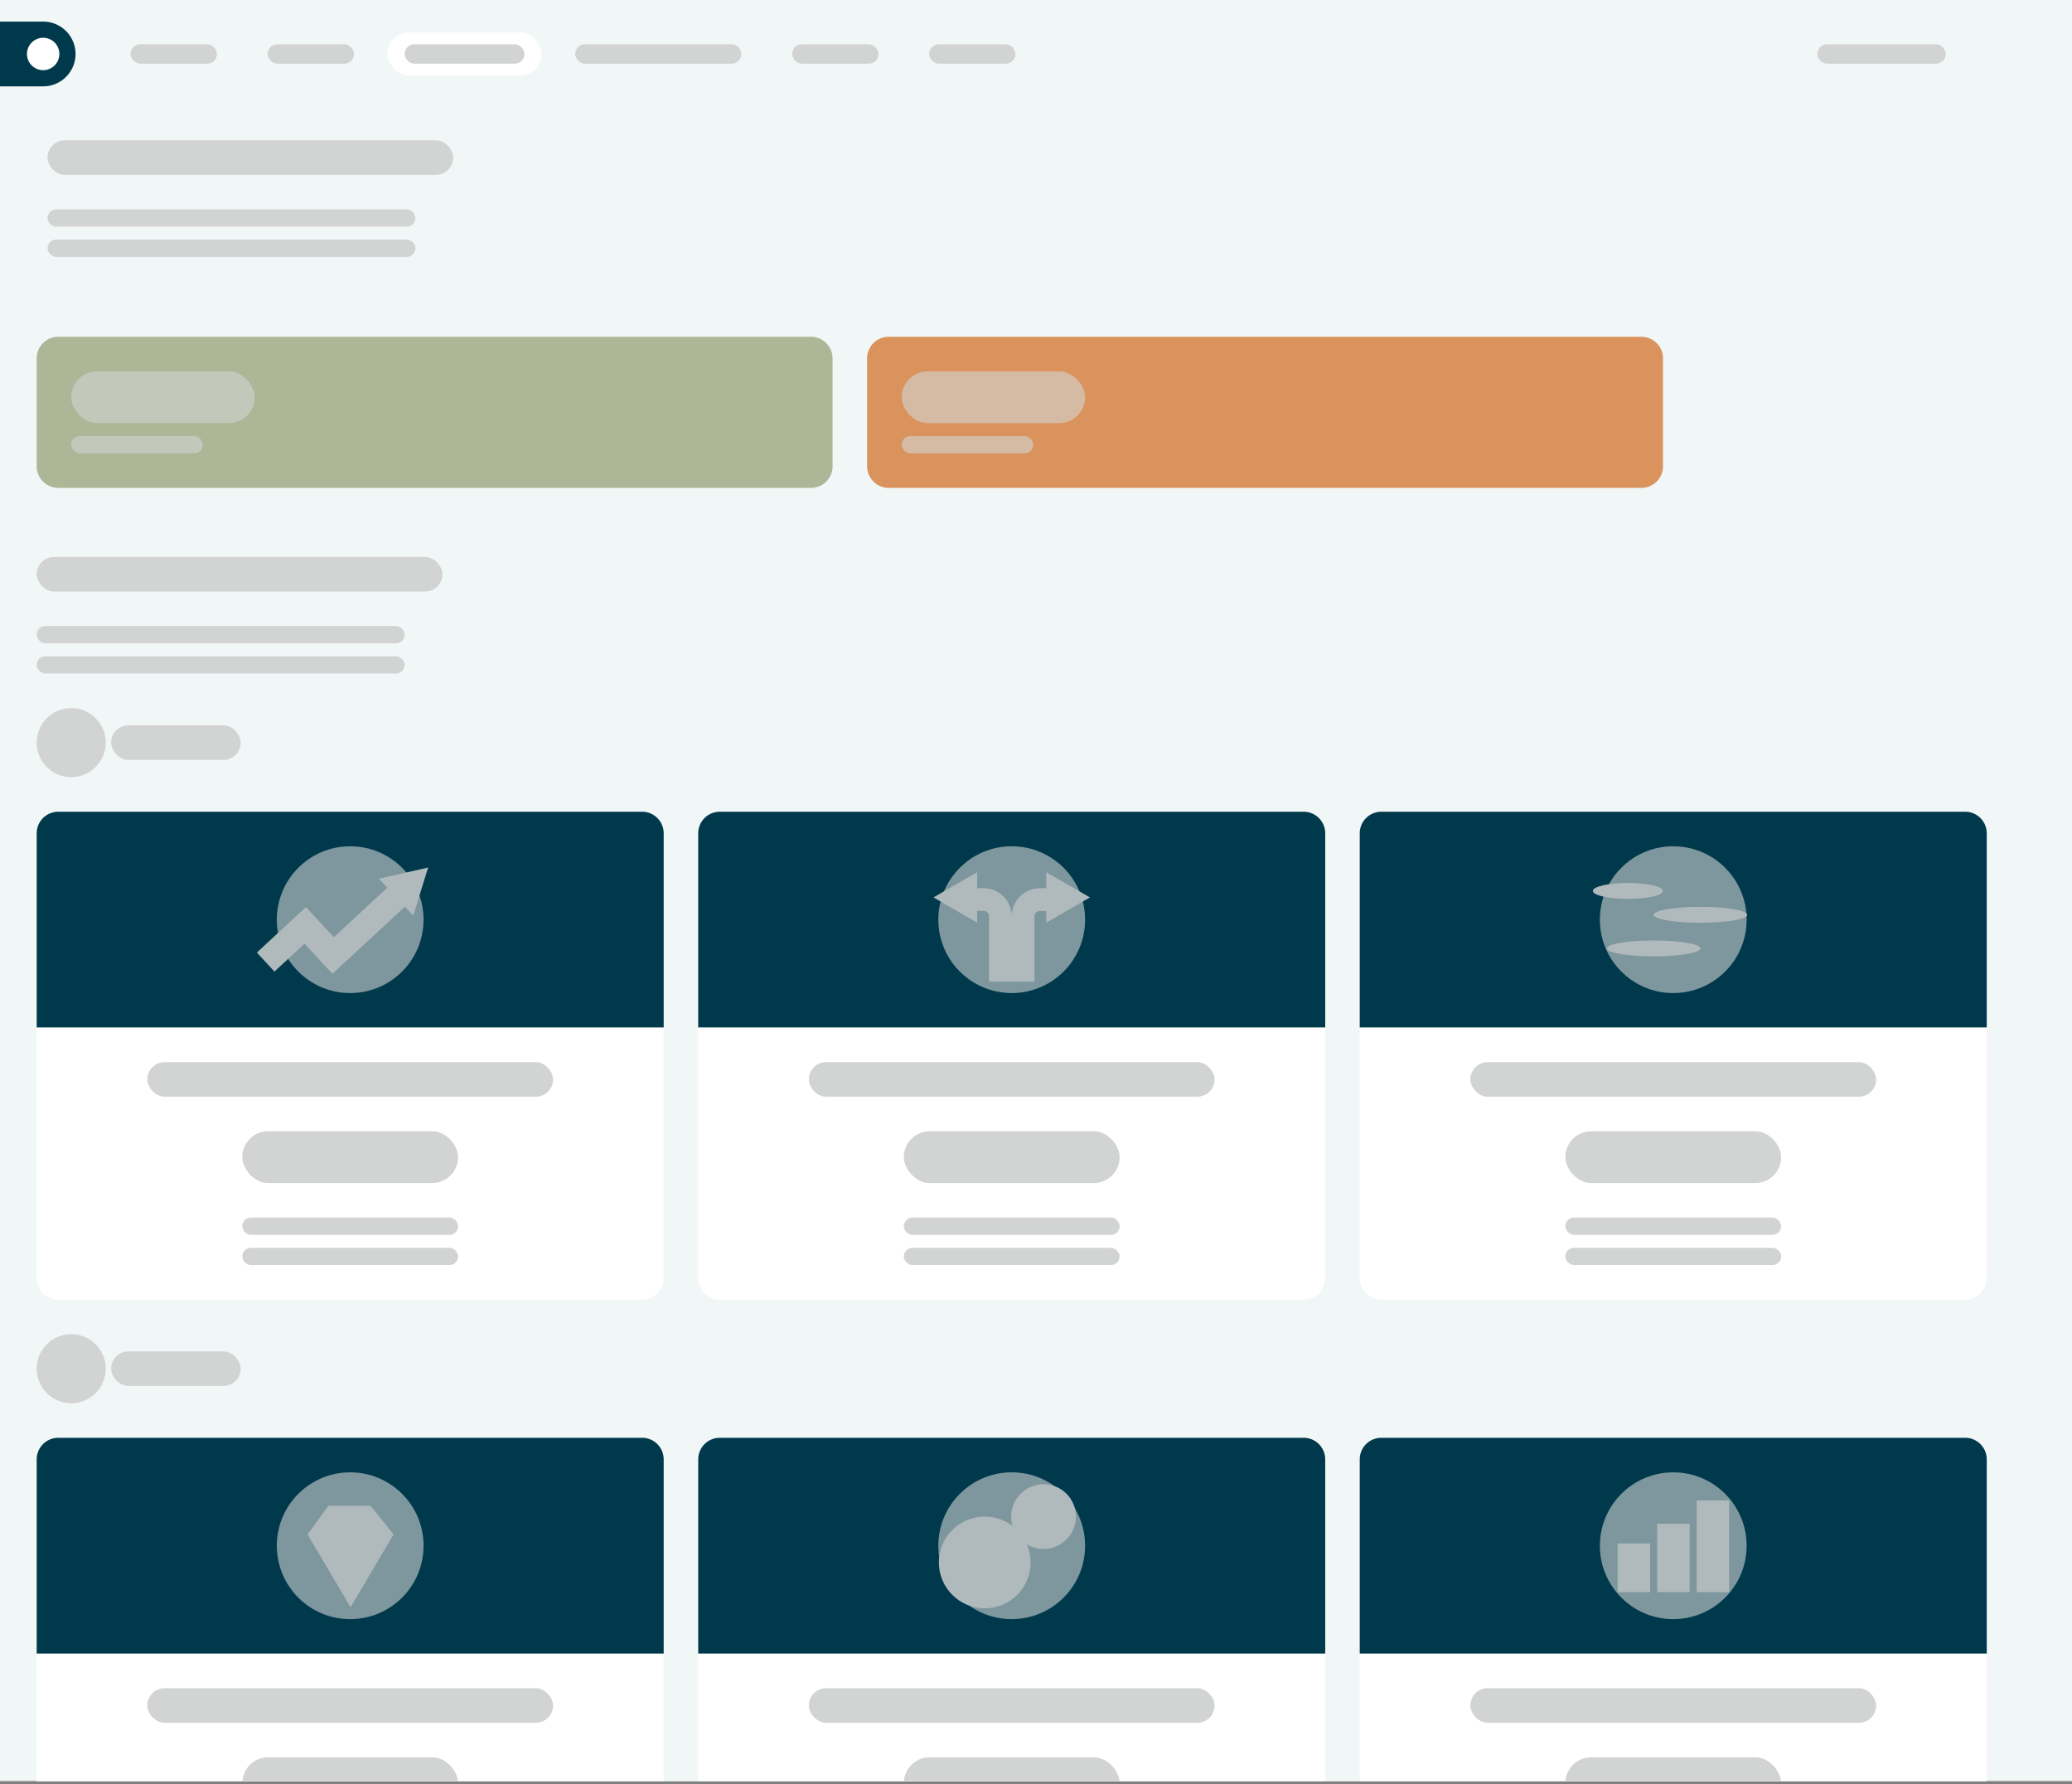 <svg width="460" height="396" fill="none" xmlns="http://www.w3.org/2000/svg"><rect width="100%" height="100%" fill="#808080" stroke="none"/><g clip-path="url(#a)"><path fill="#F1F6F6" d="M0 0h460v395.312H0z"/><path fill="#F1F7F7" d="M5.75 97.75h437.958v115.479H5.75z"/><path d="M240.451 271.635c-.168 0-.328-.027-.478-.08a.982.982 0 0 1-.359-.22l.116-.189a.873.873 0 0 0 .302.193c.129.051.269.076.419.076.193 0 .341-.042.443-.126a.414.414 0 0 0 .156-.339.42.42 0 0 0-.153-.34c-.1-.084-.258-.126-.476-.126h-.166v-.176l.718-.901.034.093h-1.297v-.213h1.496v.17l-.718.901-.116-.077h.089c.28 0 .488.062.625.187.14.124.21.283.21.478a.677.677 0 0 1-.093.353.631.631 0 0 1-.283.246c-.124.06-.28.09-.469.09Zm1.588-.02v-2.228l.106.113h-.655v-.213h.788v2.328h-.239Zm.809.485.146-.615.027.143a.185.185 0 0 1-.13-.05.176.176 0 0 1-.05-.13c0-.053.017-.096.05-.129a.177.177 0 0 1 .126-.05c.051 0 .092.018.123.053.034.035.05.078.05.126a.428.428 0 0 1-.016.113 1.918 1.918 0 0 1-.027.08l-.14.459h-.159Zm1.608-.465c-.186 0-.347-.027-.482-.08a.685.685 0 0 1-.309-.23.611.611 0 0 1-.107-.359.56.56 0 0 1 .103-.339.669.669 0 0 1 .306-.219c.135-.051.298-.077.489-.077.188 0 .35.026.485.077a.666.666 0 0 1 .31.219.532.532 0 0 1 .109.339.599.599 0 0 1-.109.359.687.687 0 0 1-.313.23c-.135.053-.296.08-.482.08Zm0-.203c.206 0 .367-.042.482-.127a.397.397 0 0 0 .176-.342.39.39 0 0 0-.176-.339c-.115-.084-.276-.127-.482-.127-.206 0-.367.043-.482.127a.394.394 0 0 0-.173.339c0 .144.058.258.173.342.115.085.276.127.482.127Zm0-.964c-.173 0-.32-.024-.442-.07a.604.604 0 0 1-.276-.2.525.525 0 0 1-.097-.316c0-.128.034-.238.1-.329a.645.645 0 0 1 .286-.213c.122-.048.265-.073.429-.073.164 0 .307.025.429.073.124.049.22.12.289.213a.53.53 0 0 1 .103.329.524.524 0 0 1-.096.316.606.606 0 0 1-.283.2c-.122.046-.269.07-.442.07Zm0-.16c.182 0 .324-.038.426-.113a.357.357 0 0 0 .153-.303.354.354 0 0 0-.16-.309.703.703 0 0 0-.419-.113.703.703 0 0 0-.419.113.353.353 0 0 0-.156.306c0 .129.05.231.149.306.102.075.244.113.426.113Zm2.419 1.307 1.589-2.328h.196l-1.589 2.328h-.196Zm.179-1.081a.502.502 0 0 1-.276-.076.531.531 0 0 1-.186-.223.82.82 0 0 1-.063-.333c0-.126.021-.237.063-.332a.488.488 0 0 1 .462-.299c.104 0 .195.026.273.079.08.051.142.125.186.22a.784.784 0 0 1 .066.332.788.788 0 0 1-.066.333.531.531 0 0 1-.186.223.487.487 0 0 1-.273.076Zm0-.15a.308.308 0 0 0 .259-.126.566.566 0 0 0 .1-.356.552.552 0 0 0-.1-.352.304.304 0 0 0-.259-.13.31.31 0 0 0-.263.13.57.57 0 0 0-.096.352c0 .151.032.27.096.356a.314.314 0 0 0 .263.126Zm1.426 1.247a.493.493 0 0 1-.272-.076.525.525 0 0 1-.186-.223.769.769 0 0 1-.067-.332.77.77 0 0 1 .067-.333.502.502 0 0 1 .917 0 .77.77 0 0 1 .067.333.769.769 0 0 1-.067.332.505.505 0 0 1-.183.223.488.488 0 0 1-.276.076Zm0-.149a.31.31 0 0 0 .26-.127.572.572 0 0 0 .1-.355.56.56 0 0 0-.1-.353.308.308 0 0 0-.26-.13.316.316 0 0 0-.262.13.572.572 0 0 0-.097.353c0 .15.033.269.097.355a.319.319 0 0 0 .262.127Zm-9.374 5.133v-.17l.968-.948c.088-.086.155-.161.199-.226a.656.656 0 0 0 .09-.186.646.646 0 0 0 .023-.163.394.394 0 0 0-.139-.319c-.091-.078-.227-.116-.406-.116a.992.992 0 0 0-.366.063.68.68 0 0 0-.269.196l-.17-.146a.885.885 0 0 1 .349-.246 1.25 1.25 0 0 1 .476-.087c.157 0 .294.026.409.077a.573.573 0 0 1 .362.552.8.8 0 0 1-.146.455 1.78 1.78 0 0 1-.236.273l-.888.871-.066-.093h1.443v.213h-1.633Zm1.89 0v-.17l.967-.948c.089-.086.156-.161.2-.226a.656.656 0 0 0 .09-.186.646.646 0 0 0 .023-.163.394.394 0 0 0-.14-.319c-.091-.078-.226-.116-.405-.116a.988.988 0 0 0-.366.063.68.68 0 0 0-.269.196l-.17-.146a.878.878 0 0 1 .349-.246c.142-.058.3-.087.476-.087.157 0 .293.026.409.077a.58.58 0 0 1 .362.552.8.8 0 0 1-.146.455c-.054.08-.132.171-.236.273l-.888.871-.067-.093h1.443v.213h-1.632Zm1.979.485.146-.615.026.143a.181.181 0 0 1-.129-.05.172.172 0 0 1-.05-.13.171.171 0 0 1 .176-.179c.051 0 .092.018.123.053a.18.18 0 0 1 .05.126.489.489 0 0 1-.003.054 1.027 1.027 0 0 1-.04.139l-.14.459h-.159Zm1.416-2.833c.206 0 .38.047.522.14a.85.85 0 0 1 .322.396c.073.172.11.382.11.628 0 .262-.046.482-.136.662a.924.924 0 0 1-.373.405 1.1 1.1 0 0 1-.555.137 1.45 1.45 0 0 1-.299-.03.827.827 0 0 1-.253-.097l.096-.193c.06.04.129.069.207.087.079.015.161.023.246.023.25 0 .45-.08.598-.239.151-.16.226-.398.226-.715a1.886 1.886 0 0 0-.046-.396l.083.063a.604.604 0 0 1-.143.296.689.689 0 0 1-.266.183.927.927 0 0 1-.349.063.924.924 0 0 1-.409-.086.667.667 0 0 1-.276-.243.666.666 0 0 1-.1-.369.68.68 0 0 1 .103-.379.686.686 0 0 1 .283-.246.913.913 0 0 1 .409-.09Zm.01.203a.667.667 0 0 0-.296.063.475.475 0 0 0-.2.173.484.484 0 0 0-.073.269c0 .153.052.275.156.366a.64.64 0 0 0 .429.137c.12 0 .224-.023.313-.067a.493.493 0 0 0 .286-.442.457.457 0 0 0-.07-.243.513.513 0 0 0-.206-.183.709.709 0 0 0-.339-.073Zm2.474 2.145 1.589-2.328h.196l-1.589 2.328h-.196Zm.179-1.081a.502.502 0 0 1-.276-.076.531.531 0 0 1-.186-.223.82.82 0 0 1-.063-.333c0-.126.021-.237.063-.332a.488.488 0 0 1 .462-.299c.104 0 .195.026.273.079.08.051.142.125.186.22a.784.784 0 0 1 .066.332.788.788 0 0 1-.066.333.531.531 0 0 1-.186.223.487.487 0 0 1-.273.076Zm0-.15a.308.308 0 0 0 .259-.126.566.566 0 0 0 .1-.356.552.552 0 0 0-.1-.352.304.304 0 0 0-.259-.13.31.31 0 0 0-.263.13.57.57 0 0 0-.096.352c0 .151.032.27.096.356a.314.314 0 0 0 .263.126Zm1.426 1.247a.493.493 0 0 1-.272-.076.525.525 0 0 1-.186-.223.769.769 0 0 1-.067-.332.77.77 0 0 1 .067-.333.502.502 0 0 1 .917 0 .77.77 0 0 1 .067.333.769.769 0 0 1-.067.332.505.505 0 0 1-.183.223.488.488 0 0 1-.276.076Zm0-.149a.31.31 0 0 0 .26-.127.572.572 0 0 0 .1-.355.56.56 0 0 0-.1-.353.308.308 0 0 0-.26-.13.316.316 0 0 0-.262.13.572.572 0 0 0-.097.353c0 .15.033.269.097.355a.319.319 0 0 0 .262.127Zm-8.269 5.133v-2.228l.106.113h-.655v-.213h.788v2.328h-.239Zm1.75.02a.948.948 0 0 1-.522-.137.864.864 0 0 1-.323-.399 1.626 1.626 0 0 1-.109-.628c0-.264.044-.484.133-.662a.934.934 0 0 1 .375-.405c.16-.091.345-.137.556-.137.104 0 .203.01.299.03.095.02.179.052.252.097l-.096.192a.599.599 0 0 0-.206-.083 1.152 1.152 0 0 0-.246-.026c-.251 0-.451.08-.602.239-.148.16-.223.398-.223.715 0 .049.003.11.007.183.007.071.02.142.04.213l-.083-.064a.622.622 0 0 1 .143-.292.667.667 0 0 1 .266-.186.938.938 0 0 1 .349-.064c.155 0 .291.029.409.087a.672.672 0 0 1 .276.243.674.674 0 0 1 .099.369c0 .144-.034.27-.103.379a.696.696 0 0 1-.286.249.913.913 0 0 1-.405.087Zm-.01-.203a.67.67 0 0 0 .292-.06.492.492 0 0 0 .203-.176.496.496 0 0 0 .073-.27.456.456 0 0 0-.159-.365.625.625 0 0 0-.426-.137.68.68 0 0 0-.312.067.52.52 0 0 0-.21.183.464.464 0 0 0-.006.502.528.528 0 0 0 .206.186c.093.046.206.07.339.07Zm1.127.668.147-.615.026.143a.181.181 0 0 1-.129-.05.172.172 0 0 1-.05-.13.171.171 0 0 1 .176-.179c.051 0 .092.018.123.053a.18.18 0 0 1 .05.126.489.489 0 0 1-.003.054 1.027 1.027 0 0 1-.04.139l-.14.459h-.16Zm.681-.485v-.17l.967-.948c.089-.086.156-.161.2-.226a.656.656 0 0 0 .09-.186.646.646 0 0 0 .023-.163.394.394 0 0 0-.14-.319c-.091-.078-.226-.116-.405-.116a.988.988 0 0 0-.366.063.68.68 0 0 0-.269.196l-.17-.146a.878.878 0 0 1 .349-.246 1.25 1.25 0 0 1 .476-.087c.157 0 .293.026.409.077a.573.573 0 0 1 .362.552.8.8 0 0 1-.146.455 1.78 1.78 0 0 1-.236.273l-.888.871-.067-.093h1.443v.213h-1.632Zm3.116 0 1.589-2.328h.196l-1.589 2.328h-.196Zm.179-1.081a.502.502 0 0 1-.276-.076.531.531 0 0 1-.186-.223.82.82 0 0 1-.063-.333c0-.126.021-.237.063-.332a.488.488 0 0 1 .462-.299c.104 0 .195.026.273.079.08.051.142.125.186.22a.784.784 0 0 1 .066.332.788.788 0 0 1-.066.333.531.531 0 0 1-.186.223.487.487 0 0 1-.273.076Zm0-.15a.308.308 0 0 0 .259-.126.566.566 0 0 0 .1-.356.552.552 0 0 0-.1-.352.304.304 0 0 0-.259-.13.31.31 0 0 0-.263.13.57.57 0 0 0-.096.352c0 .151.032.27.096.356a.314.314 0 0 0 .263.126Zm1.426 1.247a.493.493 0 0 1-.272-.076.525.525 0 0 1-.186-.223.769.769 0 0 1-.067-.332.77.77 0 0 1 .067-.333.502.502 0 0 1 .917 0 .77.77 0 0 1 .067.333.769.769 0 0 1-.067.332.505.505 0 0 1-.183.223.488.488 0 0 1-.276.076Zm0-.149a.31.31 0 0 0 .26-.127.572.572 0 0 0 .1-.355.56.56 0 0 0-.1-.353.308.308 0 0 0-.26-.13.316.316 0 0 0-.262.13.572.572 0 0 0-.097.353c0 .15.033.269.097.355a.319.319 0 0 0 .262.127Zm-8.269 5.133v-2.228l.106.113h-.655v-.213h.788v2.328h-.239Zm1.75.02a.948.948 0 0 1-.522-.137.864.864 0 0 1-.323-.399 1.626 1.626 0 0 1-.109-.628c0-.264.044-.484.133-.662a.934.934 0 0 1 .375-.405c.16-.091.345-.137.556-.137.104 0 .203.01.299.03.095.02.179.052.252.097l-.096.192a.599.599 0 0 0-.206-.083 1.152 1.152 0 0 0-.246-.026c-.251 0-.451.08-.602.239-.148.16-.223.398-.223.715 0 .049.003.11.007.183.007.071.02.142.04.213l-.083-.064a.622.622 0 0 1 .143-.292.667.667 0 0 1 .266-.186.938.938 0 0 1 .349-.064c.155 0 .291.029.409.087a.672.672 0 0 1 .276.243.674.674 0 0 1 .099.369c0 .144-.034.27-.103.379a.696.696 0 0 1-.286.249.913.913 0 0 1-.405.087Zm-.01-.203a.67.67 0 0 0 .292-.06.492.492 0 0 0 .203-.176.496.496 0 0 0 .073-.27.456.456 0 0 0-.159-.365.625.625 0 0 0-.426-.137.68.68 0 0 0-.312.067.52.52 0 0 0-.21.183.464.464 0 0 0-.006.502.528.528 0 0 0 .206.186c.093.046.206.07.339.07Zm1.127.668.147-.615.026.143a.181.181 0 0 1-.129-.05.172.172 0 0 1-.05-.13.171.171 0 0 1 .176-.179c.051 0 .092.018.123.053a.18.18 0 0 1 .05.126.489.489 0 0 1-.003.054 1.027 1.027 0 0 1-.04.139l-.14.459h-.16Zm.681-.485v-.17l.967-.948c.089-.086.156-.161.2-.226a.656.656 0 0 0 .09-.186.646.646 0 0 0 .023-.163.394.394 0 0 0-.14-.319c-.091-.078-.226-.116-.405-.116a.988.988 0 0 0-.366.063.68.68 0 0 0-.269.196l-.17-.146a.878.878 0 0 1 .349-.246 1.25 1.25 0 0 1 .476-.087c.157 0 .293.026.409.077a.573.573 0 0 1 .362.552.8.8 0 0 1-.146.455 1.78 1.78 0 0 1-.236.273l-.888.871-.067-.093h1.443v.213h-1.632Zm3.116 0 1.589-2.328h.196l-1.589 2.328h-.196Zm.179-1.081a.502.502 0 0 1-.276-.076.531.531 0 0 1-.186-.223.82.82 0 0 1-.063-.333c0-.126.021-.237.063-.332a.488.488 0 0 1 .462-.299c.104 0 .195.026.273.079.08.051.142.125.186.22a.784.784 0 0 1 .066.332.788.788 0 0 1-.066.333.531.531 0 0 1-.186.223.487.487 0 0 1-.273.076Zm0-.15a.308.308 0 0 0 .259-.126.566.566 0 0 0 .1-.356.552.552 0 0 0-.1-.352.304.304 0 0 0-.259-.13.31.31 0 0 0-.263.13.57.57 0 0 0-.096.352c0 .151.032.27.096.356a.314.314 0 0 0 .263.126Zm1.426 1.247a.493.493 0 0 1-.272-.076.525.525 0 0 1-.186-.223.769.769 0 0 1-.067-.332.77.77 0 0 1 .067-.333.502.502 0 0 1 .917 0 .77.77 0 0 1 .067.333.769.769 0 0 1-.067.332.505.505 0 0 1-.183.223.488.488 0 0 1-.276.076Zm0-.149a.31.31 0 0 0 .26-.127.572.572 0 0 0 .1-.355.56.56 0 0 0-.1-.353.308.308 0 0 0-.26-.13.316.316 0 0 0-.262.13.572.572 0 0 0-.097.353c0 .15.033.269.097.355a.319.319 0 0 0 .262.127Zm-6.029 5.133 1.004-2.221.074.106h-1.44l.123-.116v.552h-.236v-.649h1.709v.17l-.974 2.158h-.26Zm1.387.485.146-.615.027.143a.185.185 0 0 1-.13-.05.175.175 0 0 1-.049-.13c0-.053.016-.096.049-.129a.177.177 0 0 1 .127-.05c.051 0 .092.018.123.053a.18.18 0 0 1 .05.126.327.327 0 0 1-.004.054.319.319 0 0 1-.013.059 1.084 1.084 0 0 1-.027.08l-.139.459h-.16Zm1.058-.485v-2.228l.107.113h-.655v-.213h.788v2.328h-.24Zm1.979 0 1.589-2.328h.196l-1.589 2.328h-.196Zm.179-1.081a.502.502 0 0 1-.276-.076.531.531 0 0 1-.186-.223.82.82 0 0 1-.063-.333c0-.126.021-.237.063-.332a.488.488 0 0 1 .462-.299c.104 0 .195.026.273.079.08.051.142.125.186.22a.784.784 0 0 1 .066.332.788.788 0 0 1-.066.333.531.531 0 0 1-.186.223.487.487 0 0 1-.273.076Zm0-.15a.308.308 0 0 0 .259-.126.566.566 0 0 0 .1-.356.552.552 0 0 0-.1-.352.304.304 0 0 0-.259-.13.31.31 0 0 0-.263.13.57.57 0 0 0-.096.352c0 .151.032.27.096.356a.314.314 0 0 0 .263.126Zm1.426 1.247a.493.493 0 0 1-.272-.076.525.525 0 0 1-.186-.223.769.769 0 0 1-.067-.332.77.77 0 0 1 .067-.333.502.502 0 0 1 .917 0 .77.77 0 0 1 .067.333.769.769 0 0 1-.067.332.505.505 0 0 1-.183.223.488.488 0 0 1-.276.076Zm0-.149a.31.31 0 0 0 .26-.127.572.572 0 0 0 .1-.355.56.56 0 0 0-.1-.353.308.308 0 0 0-.26-.13.316.316 0 0 0-.262.13.572.572 0 0 0-.097.353c0 .15.033.269.097.355a.319.319 0 0 0 .262.127Zm-7.948 4.521v-.173l1.233-1.543h.266l-1.223 1.543-.13-.04h1.872v.213h-2.018Zm1.313.612v-.612l.007-.213v-.539h.232v1.364h-.239Zm1.003.485.146-.615.027.143a.185.185 0 0 1-.13-.05.176.176 0 0 1-.05-.13c0-.053.017-.096.05-.129a.177.177 0 0 1 .126-.05c.051 0 .092.018.123.053.034.035.05.078.05.126a.428.428 0 0 1-.016.113 1.918 1.918 0 0 1-.027.08l-.14.459h-.159Zm1.608-.465c-.186 0-.347-.027-.482-.08a.685.685 0 0 1-.309-.23.611.611 0 0 1-.107-.359.56.56 0 0 1 .103-.339.669.669 0 0 1 .306-.219c.135-.051.298-.077.489-.077.188 0 .35.026.485.077a.666.666 0 0 1 .31.219.532.532 0 0 1 .109.339.599.599 0 0 1-.109.359.687.687 0 0 1-.313.23c-.135.053-.296.08-.482.08Zm0-.203c.206 0 .367-.042.482-.127a.397.397 0 0 0 .176-.342.39.39 0 0 0-.176-.339c-.115-.084-.276-.127-.482-.127-.206 0-.367.043-.482.127a.394.394 0 0 0-.173.339c0 .144.058.258.173.342.115.085.276.127.482.127Zm0-.964c-.173 0-.32-.024-.442-.07a.604.604 0 0 1-.276-.2.525.525 0 0 1-.097-.316c0-.128.034-.238.1-.329a.645.645 0 0 1 .286-.213c.122-.048.265-.073.429-.073.164 0 .307.025.429.073.124.049.22.12.289.213a.53.53 0 0 1 .103.329.524.524 0 0 1-.096.316.606.606 0 0 1-.283.2c-.122.046-.269.07-.442.07Zm0-.16c.182 0 .324-.038.426-.113a.357.357 0 0 0 .153-.303.354.354 0 0 0-.16-.309.703.703 0 0 0-.419-.113.703.703 0 0 0-.419.113.353.353 0 0 0-.156.306c0 .129.05.231.149.306.102.075.244.113.426.113Zm2.419 1.307 1.589-2.328h.196l-1.589 2.328h-.196Zm.179-1.081a.502.502 0 0 1-.276-.076.531.531 0 0 1-.186-.223.82.82 0 0 1-.063-.333c0-.126.021-.237.063-.332a.488.488 0 0 1 .462-.299c.104 0 .195.026.273.079.08.051.142.125.186.22a.784.784 0 0 1 .066.332.788.788 0 0 1-.066.333.531.531 0 0 1-.186.223.487.487 0 0 1-.273.076Zm0-.15a.308.308 0 0 0 .259-.126.566.566 0 0 0 .1-.356.552.552 0 0 0-.1-.352.304.304 0 0 0-.259-.13.31.31 0 0 0-.263.13.57.57 0 0 0-.096.352c0 .151.032.27.096.356a.314.314 0 0 0 .263.126Zm1.426 1.247a.493.493 0 0 1-.272-.076.525.525 0 0 1-.186-.223.769.769 0 0 1-.067-.332.77.77 0 0 1 .067-.333.502.502 0 0 1 .917 0 .77.77 0 0 1 .067.333.769.769 0 0 1-.067.332.505.505 0 0 1-.183.223.488.488 0 0 1-.276.076Zm0-.149a.31.31 0 0 0 .26-.127.572.572 0 0 0 .1-.355.56.56 0 0 0-.1-.353.308.308 0 0 0-.26-.13.316.316 0 0 0-.262.13.572.572 0 0 0-.097.353c0 .15.033.269.097.355a.319.319 0 0 0 .262.127Zm-6.757 5.153a.847.847 0 0 1-.479-.14.963.963 0 0 1-.329-.406 1.543 1.543 0 0 1-.119-.638c0-.248.039-.46.119-.635a.94.94 0 0 1 .329-.406c.14-.095.3-.143.479-.143.18 0 .339.048.479.143.14.093.249.229.329.406.082.175.123.387.123.635s-.041.461-.123.638a.956.956 0 0 1-.329.406.845.845 0 0 1-.479.14Zm0-.22a.593.593 0 0 0 .359-.11.742.742 0 0 0 .24-.325c.057-.145.086-.321.086-.529a1.41 1.41 0 0 0-.086-.525.717.717 0 0 0-.24-.326.582.582 0 0 0-.359-.113.59.59 0 0 0-.356.113.7.7 0 0 0-.242.326 1.389 1.389 0 0 0-.087.525c0 .208.029.384.087.529.057.141.138.25.242.325a.6.6 0 0 0 .356.11Zm1.252.685.146-.615.026.143a.181.181 0 0 1-.129-.05.172.172 0 0 1-.05-.13.171.171 0 0 1 .176-.179c.051 0 .092.018.123.053a.18.18 0 0 1 .05.126.489.489 0 0 1-.003.054 1.027 1.027 0 0 1-.04.139l-.14.459h-.159Zm1.416-2.833c.206 0 .38.047.522.14a.85.85 0 0 1 .322.396c.073.172.11.382.11.628 0 .262-.046.482-.136.662a.924.924 0 0 1-.373.405 1.1 1.1 0 0 1-.555.137 1.45 1.45 0 0 1-.299-.03.827.827 0 0 1-.253-.097l.096-.193c.06.04.129.069.207.087.079.015.161.023.246.023.25 0 .45-.08.598-.239.151-.16.226-.398.226-.715a1.886 1.886 0 0 0-.046-.396l.083.063a.604.604 0 0 1-.143.296.689.689 0 0 1-.266.183.927.927 0 0 1-.349.063.924.924 0 0 1-.409-.086.667.667 0 0 1-.276-.243.666.666 0 0 1-.1-.369.68.68 0 0 1 .103-.379.686.686 0 0 1 .283-.246.913.913 0 0 1 .409-.09Zm.01.203a.667.667 0 0 0-.296.063.475.475 0 0 0-.2.173.484.484 0 0 0-.073.269c0 .153.052.275.156.366a.64.64 0 0 0 .429.137c.12 0 .224-.023.313-.067a.493.493 0 0 0 .286-.442.457.457 0 0 0-.07-.243.513.513 0 0 0-.206-.183.709.709 0 0 0-.339-.073Zm2.474 2.145 1.589-2.328h.196l-1.589 2.328h-.196Zm.179-1.081a.502.502 0 0 1-.276-.076.531.531 0 0 1-.186-.223.82.82 0 0 1-.063-.333c0-.126.021-.237.063-.332a.488.488 0 0 1 .462-.299c.104 0 .195.026.273.079.08.051.142.125.186.22a.784.784 0 0 1 .066.332.788.788 0 0 1-.066.333.531.531 0 0 1-.186.223.487.487 0 0 1-.273.076Zm0-.15a.308.308 0 0 0 .259-.126.566.566 0 0 0 .1-.356.552.552 0 0 0-.1-.352.304.304 0 0 0-.259-.13.31.31 0 0 0-.263.13.57.57 0 0 0-.096.352c0 .151.032.27.096.356a.314.314 0 0 0 .263.126Zm1.426 1.247a.493.493 0 0 1-.272-.076.525.525 0 0 1-.186-.223.769.769 0 0 1-.067-.332.77.77 0 0 1 .067-.333.502.502 0 0 1 .917 0 .77.77 0 0 1 .067.333.769.769 0 0 1-.067.332.505.505 0 0 1-.183.223.488.488 0 0 1-.276.076Zm0-.149a.31.31 0 0 0 .26-.127.572.572 0 0 0 .1-.355.56.56 0 0 0-.1-.353.308.308 0 0 0-.26-.13.316.316 0 0 0-.262.13.572.572 0 0 0-.097.353c0 .15.033.269.097.355a.319.319 0 0 0 .262.127Zm-6.653 5.153a.847.847 0 0 1-.479-.14.963.963 0 0 1-.329-.406c-.08-.177-.12-.39-.12-.638s.04-.46.12-.635a.94.94 0 0 1 .329-.406c.14-.095.3-.143.479-.143.18 0 .339.048.479.143a.94.94 0 0 1 .329.406c.082.175.123.387.123.635s-.041.461-.123.638a.963.963 0 0 1-.329.406.845.845 0 0 1-.479.14Zm0-.22a.595.595 0 0 0 .359-.11.742.742 0 0 0 .24-.325c.057-.145.086-.321.086-.529a1.41 1.41 0 0 0-.086-.525.717.717 0 0 0-.24-.326.584.584 0 0 0-.359-.113.588.588 0 0 0-.356.113.7.7 0 0 0-.242.326 1.389 1.389 0 0 0-.087.525c0 .208.029.384.087.529.057.141.138.25.242.325.104.074.223.11.356.11Zm1.251.685.147-.615.026.143a.181.181 0 0 1-.129-.05.172.172 0 0 1-.05-.13.171.171 0 0 1 .176-.179c.051 0 .092.018.123.053a.18.18 0 0 1 .05.126.489.489 0 0 1-.003.054 1.027 1.027 0 0 1-.04.139l-.14.459h-.16Zm.681-.485v-.17l.967-.948c.089-.086.156-.161.2-.226a.656.656 0 0 0 .09-.186.646.646 0 0 0 .023-.163.394.394 0 0 0-.14-.319c-.091-.078-.226-.116-.405-.116a.988.988 0 0 0-.366.063.68.68 0 0 0-.269.196l-.17-.146a.878.878 0 0 1 .349-.246 1.25 1.25 0 0 1 .476-.087c.157 0 .293.026.409.077a.573.573 0 0 1 .362.552.8.8 0 0 1-.146.455 1.78 1.78 0 0 1-.236.273l-.888.871-.067-.093h1.443v.213h-1.632Zm3.116 0 1.589-2.328h.196l-1.589 2.328h-.196Zm.179-1.081a.502.502 0 0 1-.276-.076.531.531 0 0 1-.186-.223.82.82 0 0 1-.063-.333c0-.126.021-.237.063-.332a.488.488 0 0 1 .462-.299c.104 0 .195.026.273.079.08.051.142.125.186.22a.784.784 0 0 1 .066.332.788.788 0 0 1-.066.333.531.531 0 0 1-.186.223.487.487 0 0 1-.273.076Zm0-.15a.308.308 0 0 0 .259-.126.566.566 0 0 0 .1-.356.552.552 0 0 0-.1-.352.304.304 0 0 0-.259-.13.31.31 0 0 0-.263.13.57.57 0 0 0-.096.352c0 .151.032.27.096.356a.314.314 0 0 0 .263.126Zm1.426 1.247a.493.493 0 0 1-.272-.076.525.525 0 0 1-.186-.223.769.769 0 0 1-.067-.332.77.77 0 0 1 .067-.333.502.502 0 0 1 .917 0 .77.77 0 0 1 .067.333.769.769 0 0 1-.067.332.505.505 0 0 1-.183.223.488.488 0 0 1-.276.076Zm0-.149a.31.31 0 0 0 .26-.127.572.572 0 0 0 .1-.355.56.56 0 0 0-.1-.353.308.308 0 0 0-.26-.13.316.316 0 0 0-.262.13.572.572 0 0 0-.097.353c0 .15.033.269.097.355a.319.319 0 0 0 .262.127Z" fill="#00394C"/><path d="M240.451 271.635c-.168 0-.328-.027-.478-.08a.982.982 0 0 1-.359-.22l.116-.189a.873.873 0 0 0 .302.193c.129.051.269.076.419.076.193 0 .341-.042.443-.126a.414.414 0 0 0 .156-.339.42.42 0 0 0-.153-.34c-.1-.084-.258-.126-.476-.126h-.166v-.176l.718-.901.034.093h-1.297v-.213h1.496v.17l-.718.901-.116-.077h.089c.28 0 .488.062.625.187.14.124.21.283.21.478a.677.677 0 0 1-.093.353.631.631 0 0 1-.283.246c-.124.06-.28.09-.469.09Zm1.588-.02v-2.228l.106.113h-.655v-.213h.788v2.328h-.239Zm.809.485.146-.615.027.143a.185.185 0 0 1-.13-.05.176.176 0 0 1-.05-.13c0-.053.017-.096.05-.129a.177.177 0 0 1 .126-.05c.051 0 .092.018.123.053.034.035.05.078.05.126a.428.428 0 0 1-.016.113 1.918 1.918 0 0 1-.027.08l-.14.459h-.159Zm1.608-.465c-.186 0-.347-.027-.482-.08a.685.685 0 0 1-.309-.23.611.611 0 0 1-.107-.359.56.56 0 0 1 .103-.339.669.669 0 0 1 .306-.219c.135-.051.298-.077.489-.077.188 0 .35.026.485.077a.666.666 0 0 1 .31.219.532.532 0 0 1 .109.339.599.599 0 0 1-.109.359.687.687 0 0 1-.313.23c-.135.053-.296.08-.482.08Zm0-.203c.206 0 .367-.042.482-.127a.397.397 0 0 0 .176-.342.39.39 0 0 0-.176-.339c-.115-.084-.276-.127-.482-.127-.206 0-.367.043-.482.127a.394.394 0 0 0-.173.339c0 .144.058.258.173.342.115.085.276.127.482.127Zm0-.964c-.173 0-.32-.024-.442-.07a.604.604 0 0 1-.276-.2.525.525 0 0 1-.097-.316c0-.128.034-.238.1-.329a.645.645 0 0 1 .286-.213c.122-.048.265-.073.429-.073.164 0 .307.025.429.073.124.049.22.12.289.213a.53.53 0 0 1 .103.329.524.524 0 0 1-.096.316.606.606 0 0 1-.283.2c-.122.046-.269.07-.442.07Zm0-.16c.182 0 .324-.038.426-.113a.357.357 0 0 0 .153-.303.354.354 0 0 0-.16-.309.703.703 0 0 0-.419-.113.703.703 0 0 0-.419.113.353.353 0 0 0-.156.306c0 .129.05.231.149.306.102.075.244.113.426.113Zm2.419 1.307 1.589-2.328h.196l-1.589 2.328h-.196Zm.179-1.081a.502.502 0 0 1-.276-.076.531.531 0 0 1-.186-.223.82.82 0 0 1-.063-.333c0-.126.021-.237.063-.332a.488.488 0 0 1 .462-.299c.104 0 .195.026.273.079.08.051.142.125.186.22a.784.784 0 0 1 .066.332.788.788 0 0 1-.066.333.531.531 0 0 1-.186.223.487.487 0 0 1-.273.076Zm0-.15a.308.308 0 0 0 .259-.126.566.566 0 0 0 .1-.356.552.552 0 0 0-.1-.352.304.304 0 0 0-.259-.13.31.31 0 0 0-.263.13.57.57 0 0 0-.096.352c0 .151.032.27.096.356a.314.314 0 0 0 .263.126Zm1.426 1.247a.493.493 0 0 1-.272-.076.525.525 0 0 1-.186-.223.769.769 0 0 1-.067-.332.77.77 0 0 1 .067-.333.502.502 0 0 1 .917 0 .77.77 0 0 1 .067.333.769.769 0 0 1-.067.332.505.505 0 0 1-.183.223.488.488 0 0 1-.276.076Zm0-.149a.31.31 0 0 0 .26-.127.572.572 0 0 0 .1-.355.56.56 0 0 0-.1-.353.308.308 0 0 0-.26-.13.316.316 0 0 0-.262.13.572.572 0 0 0-.097.353c0 .15.033.269.097.355a.319.319 0 0 0 .262.127Zm-9.374 5.133v-.17l.968-.948c.088-.086.155-.161.199-.226a.656.656 0 0 0 .09-.186.646.646 0 0 0 .023-.163.394.394 0 0 0-.139-.319c-.091-.078-.227-.116-.406-.116a.992.992 0 0 0-.366.063.68.68 0 0 0-.269.196l-.17-.146a.885.885 0 0 1 .349-.246 1.25 1.25 0 0 1 .476-.087c.157 0 .294.026.409.077a.573.573 0 0 1 .362.552.8.8 0 0 1-.146.455 1.78 1.78 0 0 1-.236.273l-.888.871-.066-.093h1.443v.213h-1.633Zm1.89 0v-.17l.967-.948c.089-.086.156-.161.2-.226a.656.656 0 0 0 .09-.186.646.646 0 0 0 .023-.163.394.394 0 0 0-.14-.319c-.091-.078-.226-.116-.405-.116a.988.988 0 0 0-.366.063.68.68 0 0 0-.269.196l-.17-.146a.878.878 0 0 1 .349-.246c.142-.058.3-.087.476-.087.157 0 .293.026.409.077a.58.58 0 0 1 .362.552.8.8 0 0 1-.146.455c-.054.08-.132.171-.236.273l-.888.871-.067-.093h1.443v.213h-1.632Zm1.979.485.146-.615.026.143a.181.181 0 0 1-.129-.05.172.172 0 0 1-.05-.13.171.171 0 0 1 .176-.179c.051 0 .092.018.123.053a.18.18 0 0 1 .05.126.489.489 0 0 1-.003.054 1.027 1.027 0 0 1-.04.139l-.14.459h-.159Zm1.416-2.833c.206 0 .38.047.522.14a.85.85 0 0 1 .322.396c.073.172.11.382.11.628 0 .262-.046.482-.136.662a.924.924 0 0 1-.373.405 1.1 1.1 0 0 1-.555.137 1.45 1.45 0 0 1-.299-.03.827.827 0 0 1-.253-.097l.096-.193c.06.04.129.069.207.087.079.015.161.023.246.023.25 0 .45-.08.598-.239.151-.16.226-.398.226-.715a1.886 1.886 0 0 0-.046-.396l.083.063a.604.604 0 0 1-.143.296.689.689 0 0 1-.266.183.927.927 0 0 1-.349.063.924.924 0 0 1-.409-.086.667.667 0 0 1-.276-.243.666.666 0 0 1-.1-.369.68.68 0 0 1 .103-.379.686.686 0 0 1 .283-.246.913.913 0 0 1 .409-.09Zm.01.203a.667.667 0 0 0-.296.063.475.475 0 0 0-.2.173.484.484 0 0 0-.073.269c0 .153.052.275.156.366a.64.64 0 0 0 .429.137c.12 0 .224-.023.313-.067a.493.493 0 0 0 .286-.442.457.457 0 0 0-.07-.243.513.513 0 0 0-.206-.183.709.709 0 0 0-.339-.073Zm2.474 2.145 1.589-2.328h.196l-1.589 2.328h-.196Zm.179-1.081a.502.502 0 0 1-.276-.076.531.531 0 0 1-.186-.223.82.82 0 0 1-.063-.333c0-.126.021-.237.063-.332a.488.488 0 0 1 .462-.299c.104 0 .195.026.273.079.08.051.142.125.186.22a.784.784 0 0 1 .066.332.788.788 0 0 1-.066.333.531.531 0 0 1-.186.223.487.487 0 0 1-.273.076Zm0-.15a.308.308 0 0 0 .259-.126.566.566 0 0 0 .1-.356.552.552 0 0 0-.1-.352.304.304 0 0 0-.259-.13.31.31 0 0 0-.263.13.57.57 0 0 0-.096.352c0 .151.032.27.096.356a.314.314 0 0 0 .263.126Zm1.426 1.247a.493.493 0 0 1-.272-.076.525.525 0 0 1-.186-.223.769.769 0 0 1-.067-.332.77.77 0 0 1 .067-.333.502.502 0 0 1 .917 0 .77.77 0 0 1 .067.333.769.769 0 0 1-.067.332.505.505 0 0 1-.183.223.488.488 0 0 1-.276.076Zm0-.149a.31.31 0 0 0 .26-.127.572.572 0 0 0 .1-.355.56.56 0 0 0-.1-.353.308.308 0 0 0-.26-.13.316.316 0 0 0-.262.13.572.572 0 0 0-.097.353c0 .15.033.269.097.355a.319.319 0 0 0 .262.127Zm-8.269 5.133v-2.228l.106.113h-.655v-.213h.788v2.328h-.239Zm1.75.02a.948.948 0 0 1-.522-.137.864.864 0 0 1-.323-.399 1.626 1.626 0 0 1-.109-.628c0-.264.044-.484.133-.662a.934.934 0 0 1 .375-.405c.16-.091.345-.137.556-.137.104 0 .203.01.299.03.095.02.179.052.252.097l-.096.192a.599.599 0 0 0-.206-.083 1.152 1.152 0 0 0-.246-.026c-.251 0-.451.08-.602.239-.148.16-.223.398-.223.715 0 .049.003.11.007.183.007.071.02.142.04.213l-.083-.064a.622.622 0 0 1 .143-.292.667.667 0 0 1 .266-.186.938.938 0 0 1 .349-.064c.155 0 .291.029.409.087a.672.672 0 0 1 .276.243.674.674 0 0 1 .099.369c0 .144-.034.27-.103.379a.696.696 0 0 1-.286.249.913.913 0 0 1-.405.087Zm-.01-.203a.67.67 0 0 0 .292-.06.492.492 0 0 0 .203-.176.496.496 0 0 0 .073-.27.456.456 0 0 0-.159-.365.625.625 0 0 0-.426-.137.68.68 0 0 0-.312.067.52.52 0 0 0-.21.183.464.464 0 0 0-.006.502.528.528 0 0 0 .206.186c.093.046.206.07.339.07Zm1.127.668.147-.615.026.143a.181.181 0 0 1-.129-.05.172.172 0 0 1-.05-.13.171.171 0 0 1 .176-.179c.051 0 .092.018.123.053a.18.18 0 0 1 .05.126.489.489 0 0 1-.003.054 1.027 1.027 0 0 1-.04.139l-.14.459h-.16Zm.681-.485v-.17l.967-.948c.089-.086.156-.161.2-.226a.656.656 0 0 0 .09-.186.646.646 0 0 0 .023-.163.394.394 0 0 0-.14-.319c-.091-.078-.226-.116-.405-.116a.988.988 0 0 0-.366.063.68.68 0 0 0-.269.196l-.17-.146a.878.878 0 0 1 .349-.246 1.25 1.25 0 0 1 .476-.087c.157 0 .293.026.409.077a.573.573 0 0 1 .362.552.8.8 0 0 1-.146.455 1.78 1.78 0 0 1-.236.273l-.888.871-.067-.093h1.443v.213h-1.632Zm3.116 0 1.589-2.328h.196l-1.589 2.328h-.196Zm.179-1.081a.502.502 0 0 1-.276-.076.531.531 0 0 1-.186-.223.82.82 0 0 1-.063-.333c0-.126.021-.237.063-.332a.488.488 0 0 1 .462-.299c.104 0 .195.026.273.079.08.051.142.125.186.22a.784.784 0 0 1 .066.332.788.788 0 0 1-.066.333.531.531 0 0 1-.186.223.487.487 0 0 1-.273.076Zm0-.15a.308.308 0 0 0 .259-.126.566.566 0 0 0 .1-.356.552.552 0 0 0-.1-.352.304.304 0 0 0-.259-.13.31.31 0 0 0-.263.13.57.57 0 0 0-.096.352c0 .151.032.27.096.356a.314.314 0 0 0 .263.126Zm1.426 1.247a.493.493 0 0 1-.272-.076.525.525 0 0 1-.186-.223.769.769 0 0 1-.067-.332.77.77 0 0 1 .067-.333.502.502 0 0 1 .917 0 .77.77 0 0 1 .067.333.769.769 0 0 1-.067.332.505.505 0 0 1-.183.223.488.488 0 0 1-.276.076Zm0-.149a.31.31 0 0 0 .26-.127.572.572 0 0 0 .1-.355.56.56 0 0 0-.1-.353.308.308 0 0 0-.26-.13.316.316 0 0 0-.262.13.572.572 0 0 0-.097.353c0 .15.033.269.097.355a.319.319 0 0 0 .262.127Zm-8.269 5.133v-2.228l.106.113h-.655v-.213h.788v2.328h-.239Zm1.75.02a.948.948 0 0 1-.522-.137.864.864 0 0 1-.323-.399 1.626 1.626 0 0 1-.109-.628c0-.264.044-.484.133-.662a.934.934 0 0 1 .375-.405c.16-.091.345-.137.556-.137.104 0 .203.01.299.03.095.02.179.052.252.097l-.096.192a.599.599 0 0 0-.206-.083 1.152 1.152 0 0 0-.246-.026c-.251 0-.451.08-.602.239-.148.16-.223.398-.223.715 0 .049.003.11.007.183.007.071.02.142.04.213l-.083-.064a.622.622 0 0 1 .143-.292.667.667 0 0 1 .266-.186.938.938 0 0 1 .349-.064c.155 0 .291.029.409.087a.672.672 0 0 1 .276.243.674.674 0 0 1 .099.369c0 .144-.034.27-.103.379a.696.696 0 0 1-.286.249.913.913 0 0 1-.405.087Zm-.01-.203a.67.67 0 0 0 .292-.06.492.492 0 0 0 .203-.176.496.496 0 0 0 .073-.27.456.456 0 0 0-.159-.365.625.625 0 0 0-.426-.137.68.68 0 0 0-.312.067.52.52 0 0 0-.21.183.464.464 0 0 0-.006.502.528.528 0 0 0 .206.186c.093.046.206.07.339.07Zm1.127.668.147-.615.026.143a.181.181 0 0 1-.129-.05.172.172 0 0 1-.05-.13.171.171 0 0 1 .176-.179c.051 0 .092.018.123.053a.18.18 0 0 1 .05.126.489.489 0 0 1-.003.054 1.027 1.027 0 0 1-.04.139l-.14.459h-.16Zm.681-.485v-.17l.967-.948c.089-.086.156-.161.2-.226a.656.656 0 0 0 .09-.186.646.646 0 0 0 .023-.163.394.394 0 0 0-.14-.319c-.091-.078-.226-.116-.405-.116a.988.988 0 0 0-.366.063.68.68 0 0 0-.269.196l-.17-.146a.878.878 0 0 1 .349-.246 1.25 1.25 0 0 1 .476-.087c.157 0 .293.026.409.077a.573.573 0 0 1 .362.552.8.8 0 0 1-.146.455 1.78 1.78 0 0 1-.236.273l-.888.871-.067-.093h1.443v.213h-1.632Zm3.116 0 1.589-2.328h.196l-1.589 2.328h-.196Zm.179-1.081a.502.502 0 0 1-.276-.076.531.531 0 0 1-.186-.223.82.82 0 0 1-.063-.333c0-.126.021-.237.063-.332a.488.488 0 0 1 .462-.299c.104 0 .195.026.273.079.08.051.142.125.186.22a.784.784 0 0 1 .066.332.788.788 0 0 1-.066.333.531.531 0 0 1-.186.223.487.487 0 0 1-.273.076Zm0-.15a.308.308 0 0 0 .259-.126.566.566 0 0 0 .1-.356.552.552 0 0 0-.1-.352.304.304 0 0 0-.259-.13.31.31 0 0 0-.263.13.57.57 0 0 0-.096.352c0 .151.032.27.096.356a.314.314 0 0 0 .263.126Zm1.426 1.247a.493.493 0 0 1-.272-.076.525.525 0 0 1-.186-.223.769.769 0 0 1-.067-.332.77.77 0 0 1 .067-.333.502.502 0 0 1 .917 0 .77.77 0 0 1 .067.333.769.769 0 0 1-.067.332.505.505 0 0 1-.183.223.488.488 0 0 1-.276.076Zm0-.149a.31.31 0 0 0 .26-.127.572.572 0 0 0 .1-.355.56.56 0 0 0-.1-.353.308.308 0 0 0-.26-.13.316.316 0 0 0-.262.13.572.572 0 0 0-.097.353c0 .15.033.269.097.355a.319.319 0 0 0 .262.127Zm-6.029 5.133 1.004-2.221.074.106h-1.44l.123-.116v.552h-.236v-.649h1.709v.17l-.974 2.158h-.26Zm1.387.485.146-.615.027.143a.185.185 0 0 1-.13-.05.175.175 0 0 1-.049-.13c0-.053.016-.096.049-.129a.177.177 0 0 1 .127-.05c.051 0 .092.018.123.053a.18.18 0 0 1 .05.126.327.327 0 0 1-.004.054.319.319 0 0 1-.013.059 1.084 1.084 0 0 1-.027.08l-.139.459h-.16Zm1.058-.485v-2.228l.107.113h-.655v-.213h.788v2.328h-.24Zm1.979 0 1.589-2.328h.196l-1.589 2.328h-.196Zm.179-1.081a.502.502 0 0 1-.276-.076.531.531 0 0 1-.186-.223.82.82 0 0 1-.063-.333c0-.126.021-.237.063-.332a.488.488 0 0 1 .462-.299c.104 0 .195.026.273.079.08.051.142.125.186.22a.784.784 0 0 1 .066.332.788.788 0 0 1-.066.333.531.531 0 0 1-.186.223.487.487 0 0 1-.273.076Zm0-.15a.308.308 0 0 0 .259-.126.566.566 0 0 0 .1-.356.552.552 0 0 0-.1-.352.304.304 0 0 0-.259-.13.31.31 0 0 0-.263.13.57.57 0 0 0-.096.352c0 .151.032.27.096.356a.314.314 0 0 0 .263.126Zm1.426 1.247a.493.493 0 0 1-.272-.076.525.525 0 0 1-.186-.223.769.769 0 0 1-.067-.332.77.77 0 0 1 .067-.333.502.502 0 0 1 .917 0 .77.77 0 0 1 .067.333.769.769 0 0 1-.067.332.505.505 0 0 1-.183.223.488.488 0 0 1-.276.076Zm0-.149a.31.31 0 0 0 .26-.127.572.572 0 0 0 .1-.355.56.56 0 0 0-.1-.353.308.308 0 0 0-.26-.13.316.316 0 0 0-.262.13.572.572 0 0 0-.097.353c0 .15.033.269.097.355a.319.319 0 0 0 .262.127Zm-7.948 4.521v-.173l1.233-1.543h.266l-1.223 1.543-.13-.04h1.872v.213h-2.018Zm1.313.612v-.612l.007-.213v-.539h.232v1.364h-.239Zm1.003.485.146-.615.027.143a.185.185 0 0 1-.13-.05.176.176 0 0 1-.05-.13c0-.053.017-.096.05-.129a.177.177 0 0 1 .126-.05c.051 0 .092.018.123.053.034.035.05.078.05.126a.428.428 0 0 1-.016.113 1.918 1.918 0 0 1-.027.08l-.14.459h-.159Zm1.608-.465c-.186 0-.347-.027-.482-.08a.685.685 0 0 1-.309-.23.611.611 0 0 1-.107-.359.56.56 0 0 1 .103-.339.669.669 0 0 1 .306-.219c.135-.051.298-.077.489-.077.188 0 .35.026.485.077a.666.666 0 0 1 .31.219.532.532 0 0 1 .109.339.599.599 0 0 1-.109.359.687.687 0 0 1-.313.23c-.135.053-.296.08-.482.08Zm0-.203c.206 0 .367-.042.482-.127a.397.397 0 0 0 .176-.342.39.39 0 0 0-.176-.339c-.115-.084-.276-.127-.482-.127-.206 0-.367.043-.482.127a.394.394 0 0 0-.173.339c0 .144.058.258.173.342.115.085.276.127.482.127Zm0-.964c-.173 0-.32-.024-.442-.07a.604.604 0 0 1-.276-.2.525.525 0 0 1-.097-.316c0-.128.034-.238.1-.329a.645.645 0 0 1 .286-.213c.122-.048.265-.073.429-.073.164 0 .307.025.429.073.124.049.22.12.289.213a.53.53 0 0 1 .103.329.524.524 0 0 1-.096.316.606.606 0 0 1-.283.2c-.122.046-.269.07-.442.07Zm0-.16c.182 0 .324-.038.426-.113a.357.357 0 0 0 .153-.303.354.354 0 0 0-.16-.309.703.703 0 0 0-.419-.113.703.703 0 0 0-.419.113.353.353 0 0 0-.156.306c0 .129.05.231.149.306.102.075.244.113.426.113Zm2.419 1.307 1.589-2.328h.196l-1.589 2.328h-.196Zm.179-1.081a.502.502 0 0 1-.276-.076.531.531 0 0 1-.186-.223.82.82 0 0 1-.063-.333c0-.126.021-.237.063-.332a.488.488 0 0 1 .462-.299c.104 0 .195.026.273.079.08.051.142.125.186.22a.784.784 0 0 1 .066.332.788.788 0 0 1-.066.333.531.531 0 0 1-.186.223.487.487 0 0 1-.273.076Zm0-.15a.308.308 0 0 0 .259-.126.566.566 0 0 0 .1-.356.552.552 0 0 0-.1-.352.304.304 0 0 0-.259-.13.31.31 0 0 0-.263.13.57.57 0 0 0-.096.352c0 .151.032.27.096.356a.314.314 0 0 0 .263.126Zm1.426 1.247a.493.493 0 0 1-.272-.076.525.525 0 0 1-.186-.223.769.769 0 0 1-.067-.332.77.77 0 0 1 .067-.333.502.502 0 0 1 .917 0 .77.77 0 0 1 .067.333.769.769 0 0 1-.067.332.505.505 0 0 1-.183.223.488.488 0 0 1-.276.076Zm0-.149a.31.31 0 0 0 .26-.127.572.572 0 0 0 .1-.355.56.56 0 0 0-.1-.353.308.308 0 0 0-.26-.13.316.316 0 0 0-.262.13.572.572 0 0 0-.097.353c0 .15.033.269.097.355a.319.319 0 0 0 .262.127Zm-6.757 5.153a.847.847 0 0 1-.479-.14.963.963 0 0 1-.329-.406 1.543 1.543 0 0 1-.119-.638c0-.248.039-.46.119-.635a.94.94 0 0 1 .329-.406c.14-.095.3-.143.479-.143.18 0 .339.048.479.143.14.093.249.229.329.406.082.175.123.387.123.635s-.041.461-.123.638a.956.956 0 0 1-.329.406.845.845 0 0 1-.479.14Zm0-.22a.593.593 0 0 0 .359-.11.742.742 0 0 0 .24-.325c.057-.145.086-.321.086-.529a1.41 1.41 0 0 0-.086-.525.717.717 0 0 0-.24-.326.582.582 0 0 0-.359-.113.59.59 0 0 0-.356.113.7.7 0 0 0-.242.326 1.389 1.389 0 0 0-.087.525c0 .208.029.384.087.529.057.141.138.25.242.325a.6.6 0 0 0 .356.11Zm1.252.685.146-.615.026.143a.181.181 0 0 1-.129-.05.172.172 0 0 1-.05-.13.171.171 0 0 1 .176-.179c.051 0 .092.018.123.053a.18.18 0 0 1 .05.126.489.489 0 0 1-.003.054 1.027 1.027 0 0 1-.04.139l-.14.459h-.159Zm1.416-2.833c.206 0 .38.047.522.14a.85.85 0 0 1 .322.396c.073.172.11.382.11.628 0 .262-.046.482-.136.662a.924.924 0 0 1-.373.405 1.1 1.1 0 0 1-.555.137 1.45 1.45 0 0 1-.299-.03.827.827 0 0 1-.253-.097l.096-.193c.06.04.129.069.207.087.079.015.161.023.246.023.25 0 .45-.08.598-.239.151-.16.226-.398.226-.715a1.886 1.886 0 0 0-.046-.396l.083.063a.604.604 0 0 1-.143.296.689.689 0 0 1-.266.183.927.927 0 0 1-.349.063.924.924 0 0 1-.409-.086.667.667 0 0 1-.276-.243.666.666 0 0 1-.1-.369.68.68 0 0 1 .103-.379.686.686 0 0 1 .283-.246.913.913 0 0 1 .409-.09Zm.01.203a.667.667 0 0 0-.296.063.475.475 0 0 0-.2.173.484.484 0 0 0-.073.269c0 .153.052.275.156.366a.64.64 0 0 0 .429.137c.12 0 .224-.023.313-.067a.493.493 0 0 0 .286-.442.457.457 0 0 0-.07-.243.513.513 0 0 0-.206-.183.709.709 0 0 0-.339-.073Zm2.474 2.145 1.589-2.328h.196l-1.589 2.328h-.196Zm.179-1.081a.502.502 0 0 1-.276-.076.531.531 0 0 1-.186-.223.82.82 0 0 1-.063-.333c0-.126.021-.237.063-.332a.488.488 0 0 1 .462-.299c.104 0 .195.026.273.079.08.051.142.125.186.22a.784.784 0 0 1 .066.332.788.788 0 0 1-.066.333.531.531 0 0 1-.186.223.487.487 0 0 1-.273.076Zm0-.15a.308.308 0 0 0 .259-.126.566.566 0 0 0 .1-.356.552.552 0 0 0-.1-.352.304.304 0 0 0-.259-.13.31.31 0 0 0-.263.13.57.57 0 0 0-.096.352c0 .151.032.27.096.356a.314.314 0 0 0 .263.126Zm1.426 1.247a.493.493 0 0 1-.272-.076.525.525 0 0 1-.186-.223.769.769 0 0 1-.067-.332.77.77 0 0 1 .067-.333.502.502 0 0 1 .917 0 .77.77 0 0 1 .067.333.769.769 0 0 1-.067.332.505.505 0 0 1-.183.223.488.488 0 0 1-.276.076Zm0-.149a.31.31 0 0 0 .26-.127.572.572 0 0 0 .1-.355.56.56 0 0 0-.1-.353.308.308 0 0 0-.26-.13.316.316 0 0 0-.262.13.572.572 0 0 0-.097.353c0 .15.033.269.097.355a.319.319 0 0 0 .262.127Zm-6.653 5.153a.847.847 0 0 1-.479-.14.963.963 0 0 1-.329-.406c-.08-.177-.12-.39-.12-.638s.04-.46.12-.635a.94.94 0 0 1 .329-.406c.14-.095.3-.143.479-.143.18 0 .339.048.479.143a.94.94 0 0 1 .329.406c.082.175.123.387.123.635s-.041.461-.123.638a.963.963 0 0 1-.329.406.845.845 0 0 1-.479.14Zm0-.22a.595.595 0 0 0 .359-.11.742.742 0 0 0 .24-.325c.057-.145.086-.321.086-.529a1.41 1.41 0 0 0-.086-.525.717.717 0 0 0-.24-.326.584.584 0 0 0-.359-.113.588.588 0 0 0-.356.113.7.7 0 0 0-.242.326 1.389 1.389 0 0 0-.087.525c0 .208.029.384.087.529.057.141.138.25.242.325.104.074.223.11.356.11Zm1.251.685.147-.615.026.143a.181.181 0 0 1-.129-.05.172.172 0 0 1-.05-.13.171.171 0 0 1 .176-.179c.051 0 .092.018.123.053a.18.18 0 0 1 .05.126.489.489 0 0 1-.003.054 1.027 1.027 0 0 1-.04.139l-.14.459h-.16Zm.681-.485v-.17l.967-.948c.089-.086.156-.161.2-.226a.656.656 0 0 0 .09-.186.646.646 0 0 0 .023-.163.394.394 0 0 0-.14-.319c-.091-.078-.226-.116-.405-.116a.988.988 0 0 0-.366.063.68.68 0 0 0-.269.196l-.17-.146a.878.878 0 0 1 .349-.246 1.25 1.25 0 0 1 .476-.087c.157 0 .293.026.409.077a.573.573 0 0 1 .362.552.8.8 0 0 1-.146.455 1.78 1.78 0 0 1-.236.273l-.888.871-.067-.093h1.443v.213h-1.632Zm3.116 0 1.589-2.328h.196l-1.589 2.328h-.196Zm.179-1.081a.502.502 0 0 1-.276-.076.531.531 0 0 1-.186-.223.82.82 0 0 1-.063-.333c0-.126.021-.237.063-.332a.488.488 0 0 1 .462-.299c.104 0 .195.026.273.079.08.051.142.125.186.22a.784.784 0 0 1 .066.332.788.788 0 0 1-.066.333.531.531 0 0 1-.186.223.487.487 0 0 1-.273.076Zm0-.15a.308.308 0 0 0 .259-.126.566.566 0 0 0 .1-.356.552.552 0 0 0-.1-.352.304.304 0 0 0-.259-.13.31.31 0 0 0-.263.13.57.57 0 0 0-.096.352c0 .151.032.27.096.356a.314.314 0 0 0 .263.126Zm1.426 1.247a.493.493 0 0 1-.272-.076.525.525 0 0 1-.186-.223.769.769 0 0 1-.067-.332.77.77 0 0 1 .067-.333.502.502 0 0 1 .917 0 .77.77 0 0 1 .067.333.769.769 0 0 1-.067.332.505.505 0 0 1-.183.223.488.488 0 0 1-.276.076Zm0-.149a.31.31 0 0 0 .26-.127.572.572 0 0 0 .1-.355.56.56 0 0 0-.1-.353.308.308 0 0 0-.26-.13.316.316 0 0 0-.262.13.572.572 0 0 0-.097.353c0 .15.033.269.097.355a.319.319 0 0 0 .262.127Z" fill="#7397A0"/><path d="M239.106 276.615v-.17l.968-.948c.088-.086.155-.161.199-.226a.656.656 0 0 0 .09-.186.646.646 0 0 0 .023-.163.394.394 0 0 0-.139-.319c-.091-.078-.227-.116-.406-.116a.992.992 0 0 0-.366.063.68.68 0 0 0-.269.196l-.17-.146a.885.885 0 0 1 .349-.246 1.25 1.25 0 0 1 .476-.087c.157 0 .294.026.409.077a.573.573 0 0 1 .362.552.8.8 0 0 1-.146.455 1.78 1.78 0 0 1-.236.273l-.888.871-.066-.093h1.443v.213h-1.633Zm1.89 0v-.17l.967-.948c.089-.086.156-.161.2-.226a.656.656 0 0 0 .09-.186.646.646 0 0 0 .023-.163.394.394 0 0 0-.14-.319c-.091-.078-.226-.116-.405-.116a.988.988 0 0 0-.366.063.68.68 0 0 0-.269.196l-.17-.146a.878.878 0 0 1 .349-.246c.142-.058.3-.087.476-.087.157 0 .293.026.409.077a.58.58 0 0 1 .362.552.8.8 0 0 1-.146.455c-.054.08-.132.171-.236.273l-.888.871-.067-.093h1.443v.213h-1.632Zm1.979.485.146-.615.026.143a.181.181 0 0 1-.129-.05.172.172 0 0 1-.05-.13.171.171 0 0 1 .176-.179c.051 0 .092.018.123.053a.18.18 0 0 1 .05.126.489.489 0 0 1-.003.054 1.027 1.027 0 0 1-.04.139l-.14.459h-.159Zm1.416-2.833c.206 0 .38.047.522.14a.85.85 0 0 1 .322.396c.073.172.11.382.11.628 0 .262-.046.482-.136.662a.924.924 0 0 1-.373.405 1.1 1.1 0 0 1-.555.137 1.45 1.45 0 0 1-.299-.03.827.827 0 0 1-.253-.097l.096-.193c.06.04.129.069.207.087.079.015.161.023.246.023.25 0 .45-.08.598-.239.151-.16.226-.398.226-.715a1.886 1.886 0 0 0-.046-.396l.083.063a.604.604 0 0 1-.143.296.689.689 0 0 1-.266.183.927.927 0 0 1-.349.063.924.924 0 0 1-.409-.086.667.667 0 0 1-.276-.243.666.666 0 0 1-.1-.369.68.68 0 0 1 .103-.379.686.686 0 0 1 .283-.246.913.913 0 0 1 .409-.09Zm.01.203a.667.667 0 0 0-.296.063.475.475 0 0 0-.2.173.484.484 0 0 0-.073.269c0 .153.052.275.156.366a.64.64 0 0 0 .429.137c.12 0 .224-.023.313-.067a.493.493 0 0 0 .286-.442.457.457 0 0 0-.07-.243.513.513 0 0 0-.206-.183.709.709 0 0 0-.339-.073Zm2.474 2.145 1.589-2.328h.196l-1.589 2.328h-.196Zm.179-1.081a.502.502 0 0 1-.276-.076.531.531 0 0 1-.186-.223.82.82 0 0 1-.063-.333c0-.126.021-.237.063-.332a.488.488 0 0 1 .462-.299c.104 0 .195.026.273.079.08.051.142.125.186.22a.784.784 0 0 1 .066.332.788.788 0 0 1-.066.333.531.531 0 0 1-.186.223.487.487 0 0 1-.273.076Zm0-.15a.308.308 0 0 0 .259-.126.566.566 0 0 0 .1-.356.552.552 0 0 0-.1-.352.304.304 0 0 0-.259-.13.31.31 0 0 0-.263.13.57.57 0 0 0-.096.352c0 .151.032.27.096.356a.314.314 0 0 0 .263.126Zm1.426 1.247a.493.493 0 0 1-.272-.076.525.525 0 0 1-.186-.223.769.769 0 0 1-.067-.332.77.77 0 0 1 .067-.333.502.502 0 0 1 .917 0 .77.77 0 0 1 .067.333.769.769 0 0 1-.067.332.505.505 0 0 1-.183.223.488.488 0 0 1-.276.076Zm0-.149a.31.31 0 0 0 .26-.127.572.572 0 0 0 .1-.355.56.56 0 0 0-.1-.353.308.308 0 0 0-.26-.13.316.316 0 0 0-.262.13.572.572 0 0 0-.097.353c0 .15.033.269.097.355a.319.319 0 0 0 .262.127Zm-8.269 5.133v-2.228l.106.113h-.655v-.213h.788v2.328h-.239Zm1.75.02a.948.948 0 0 1-.522-.137.864.864 0 0 1-.323-.399 1.626 1.626 0 0 1-.109-.628c0-.264.044-.484.133-.662a.934.934 0 0 1 .375-.405c.16-.091.345-.137.556-.137.104 0 .203.01.299.03.095.02.179.052.252.097l-.096.192a.599.599 0 0 0-.206-.083 1.152 1.152 0 0 0-.246-.026c-.251 0-.451.08-.602.239-.148.16-.223.398-.223.715 0 .049.003.11.007.183.007.071.02.142.04.213l-.083-.064a.622.622 0 0 1 .143-.292.667.667 0 0 1 .266-.186.938.938 0 0 1 .349-.064c.155 0 .291.029.409.087a.672.672 0 0 1 .276.243.674.674 0 0 1 .099.369c0 .144-.034.27-.103.379a.696.696 0 0 1-.286.249.913.913 0 0 1-.405.087Zm-.01-.203a.67.67 0 0 0 .292-.06.492.492 0 0 0 .203-.176.496.496 0 0 0 .073-.27.456.456 0 0 0-.159-.365.625.625 0 0 0-.426-.137.68.68 0 0 0-.312.067.52.52 0 0 0-.21.183.464.464 0 0 0-.006.502.528.528 0 0 0 .206.186c.093.046.206.07.339.07Zm1.127.668.147-.615.026.143a.181.181 0 0 1-.129-.05.172.172 0 0 1-.05-.13.171.171 0 0 1 .176-.179c.051 0 .092.018.123.053a.18.18 0 0 1 .05.126.489.489 0 0 1-.003.054 1.027 1.027 0 0 1-.04.139l-.14.459h-.16Zm.681-.485v-.17l.967-.948c.089-.086.156-.161.2-.226a.656.656 0 0 0 .09-.186.646.646 0 0 0 .023-.163.394.394 0 0 0-.14-.319c-.091-.078-.226-.116-.405-.116a.988.988 0 0 0-.366.063.68.68 0 0 0-.269.196l-.17-.146a.878.878 0 0 1 .349-.246 1.25 1.25 0 0 1 .476-.087c.157 0 .293.026.409.077a.573.573 0 0 1 .362.552.8.8 0 0 1-.146.455 1.78 1.78 0 0 1-.236.273l-.888.871-.067-.093h1.443v.213h-1.632Zm3.116 0 1.589-2.328h.196l-1.589 2.328h-.196Zm.179-1.081a.502.502 0 0 1-.276-.076.531.531 0 0 1-.186-.223.82.82 0 0 1-.063-.333c0-.126.021-.237.063-.332a.488.488 0 0 1 .462-.299c.104 0 .195.026.273.079.08.051.142.125.186.22a.784.784 0 0 1 .066.332.788.788 0 0 1-.066.333.531.531 0 0 1-.186.223.487.487 0 0 1-.273.076Zm0-.15a.308.308 0 0 0 .259-.126.566.566 0 0 0 .1-.356.552.552 0 0 0-.1-.352.304.304 0 0 0-.259-.13.31.31 0 0 0-.263.13.57.57 0 0 0-.096.352c0 .151.032.27.096.356a.314.314 0 0 0 .263.126Zm1.426 1.247a.493.493 0 0 1-.272-.076.525.525 0 0 1-.186-.223.769.769 0 0 1-.067-.332.77.77 0 0 1 .067-.333.502.502 0 0 1 .917 0 .77.77 0 0 1 .067.333.769.769 0 0 1-.067.332.505.505 0 0 1-.183.223.488.488 0 0 1-.276.076Zm0-.149a.31.31 0 0 0 .26-.127.572.572 0 0 0 .1-.355.56.56 0 0 0-.1-.353.308.308 0 0 0-.26-.13.316.316 0 0 0-.262.13.572.572 0 0 0-.097.353c0 .15.033.269.097.355a.319.319 0 0 0 .262.127Zm-8.269 5.133v-2.228l.106.113h-.655v-.213h.788v2.328h-.239Zm1.75.02a.948.948 0 0 1-.522-.137.864.864 0 0 1-.323-.399 1.626 1.626 0 0 1-.109-.628c0-.264.044-.484.133-.662a.934.934 0 0 1 .375-.405c.16-.091.345-.137.556-.137.104 0 .203.01.299.03.095.02.179.052.252.097l-.096.192a.599.599 0 0 0-.206-.083 1.152 1.152 0 0 0-.246-.026c-.251 0-.451.08-.602.239-.148.16-.223.398-.223.715 0 .049.003.11.007.183.007.071.02.142.04.213l-.083-.064a.622.622 0 0 1 .143-.292.667.667 0 0 1 .266-.186.938.938 0 0 1 .349-.064c.155 0 .291.029.409.087a.672.672 0 0 1 .276.243.674.674 0 0 1 .099.369c0 .144-.034.27-.103.379a.696.696 0 0 1-.286.249.913.913 0 0 1-.405.087Zm-.01-.203a.67.67 0 0 0 .292-.06.492.492 0 0 0 .203-.176.496.496 0 0 0 .073-.27.456.456 0 0 0-.159-.365.625.625 0 0 0-.426-.137.68.68 0 0 0-.312.067.52.52 0 0 0-.21.183.464.464 0 0 0-.006.502.528.528 0 0 0 .206.186c.093.046.206.07.339.07Zm1.127.668.147-.615.026.143a.181.181 0 0 1-.129-.05.172.172 0 0 1-.05-.13.171.171 0 0 1 .176-.179c.051 0 .092.018.123.053a.18.18 0 0 1 .05.126.489.489 0 0 1-.003.054 1.027 1.027 0 0 1-.04.139l-.14.459h-.16Zm.681-.485v-.17l.967-.948c.089-.086.156-.161.2-.226a.656.656 0 0 0 .09-.186.646.646 0 0 0 .023-.163.394.394 0 0 0-.14-.319c-.091-.078-.226-.116-.405-.116a.988.988 0 0 0-.366.063.68.68 0 0 0-.269.196l-.17-.146a.878.878 0 0 1 .349-.246 1.25 1.25 0 0 1 .476-.087c.157 0 .293.026.409.077a.573.573 0 0 1 .362.552.8.8 0 0 1-.146.455 1.78 1.78 0 0 1-.236.273l-.888.871-.067-.093h1.443v.213h-1.632Zm3.116 0 1.589-2.328h.196l-1.589 2.328h-.196Zm.179-1.081a.502.502 0 0 1-.276-.076.531.531 0 0 1-.186-.223.82.82 0 0 1-.063-.333c0-.126.021-.237.063-.332a.488.488 0 0 1 .462-.299c.104 0 .195.026.273.079.08.051.142.125.186.22a.784.784 0 0 1 .066.332.788.788 0 0 1-.066.333.531.531 0 0 1-.186.223.487.487 0 0 1-.273.076Zm0-.15a.308.308 0 0 0 .259-.126.566.566 0 0 0 .1-.356.552.552 0 0 0-.1-.352.304.304 0 0 0-.259-.13.31.31 0 0 0-.263.13.57.57 0 0 0-.096.352c0 .151.032.27.096.356a.314.314 0 0 0 .263.126Zm1.426 1.247a.493.493 0 0 1-.272-.076.525.525 0 0 1-.186-.223.769.769 0 0 1-.067-.332.77.77 0 0 1 .067-.333.502.502 0 0 1 .917 0 .77.77 0 0 1 .067.333.769.769 0 0 1-.067.332.505.505 0 0 1-.183.223.488.488 0 0 1-.276.076Zm0-.149a.31.31 0 0 0 .26-.127.572.572 0 0 0 .1-.355.56.56 0 0 0-.1-.353.308.308 0 0 0-.26-.13.316.316 0 0 0-.262.13.572.572 0 0 0-.097.353c0 .15.033.269.097.355a.319.319 0 0 0 .262.127Zm-6.029 5.133 1.004-2.221.074.106h-1.44l.123-.116v.552h-.236v-.649h1.709v.17l-.974 2.158h-.26Zm1.387.485.146-.615.027.143a.185.185 0 0 1-.13-.05.175.175 0 0 1-.049-.13c0-.053.016-.096.049-.129a.177.177 0 0 1 .127-.05c.051 0 .092.018.123.053a.18.18 0 0 1 .05.126.327.327 0 0 1-.004.054.319.319 0 0 1-.013.059 1.084 1.084 0 0 1-.027.08l-.139.459h-.16Zm1.058-.485v-2.228l.107.113h-.655v-.213h.788v2.328h-.24Zm1.979 0 1.589-2.328h.196l-1.589 2.328h-.196Zm.179-1.081a.502.502 0 0 1-.276-.076.531.531 0 0 1-.186-.223.82.82 0 0 1-.063-.333c0-.126.021-.237.063-.332a.488.488 0 0 1 .462-.299c.104 0 .195.026.273.079.08.051.142.125.186.22a.784.784 0 0 1 .066.332.788.788 0 0 1-.066.333.531.531 0 0 1-.186.223.487.487 0 0 1-.273.076Zm0-.15a.308.308 0 0 0 .259-.126.566.566 0 0 0 .1-.356.552.552 0 0 0-.1-.352.304.304 0 0 0-.259-.13.31.31 0 0 0-.263.13.57.57 0 0 0-.096.352c0 .151.032.27.096.356a.314.314 0 0 0 .263.126Zm1.426 1.247a.493.493 0 0 1-.272-.076.525.525 0 0 1-.186-.223.769.769 0 0 1-.067-.332.77.77 0 0 1 .067-.333.502.502 0 0 1 .917 0 .77.77 0 0 1 .067.333.769.769 0 0 1-.067.332.505.505 0 0 1-.183.223.488.488 0 0 1-.276.076Zm0-.149a.31.31 0 0 0 .26-.127.572.572 0 0 0 .1-.355.56.56 0 0 0-.1-.353.308.308 0 0 0-.26-.13.316.316 0 0 0-.262.13.572.572 0 0 0-.097.353c0 .15.033.269.097.355a.319.319 0 0 0 .262.127Zm-7.948 4.521v-.173l1.233-1.543h.266l-1.223 1.543-.13-.04h1.872v.213h-2.018Zm1.313.612v-.612l.007-.213v-.539h.232v1.364h-.239Zm1.003.485.146-.615.027.143a.185.185 0 0 1-.13-.05.176.176 0 0 1-.05-.13c0-.053.017-.096.05-.129a.177.177 0 0 1 .126-.05c.051 0 .092.018.123.053.034.035.05.078.05.126a.428.428 0 0 1-.016.113 1.918 1.918 0 0 1-.027.08l-.14.459h-.159Zm1.608-.465c-.186 0-.347-.027-.482-.08a.685.685 0 0 1-.309-.23.611.611 0 0 1-.107-.359.56.56 0 0 1 .103-.339.669.669 0 0 1 .306-.219c.135-.051.298-.077.489-.077.188 0 .35.026.485.077a.666.666 0 0 1 .31.219.532.532 0 0 1 .109.339.599.599 0 0 1-.109.359.687.687 0 0 1-.313.23c-.135.053-.296.08-.482.08Zm0-.203c.206 0 .367-.042.482-.127a.397.397 0 0 0 .176-.342.39.39 0 0 0-.176-.339c-.115-.084-.276-.127-.482-.127-.206 0-.367.043-.482.127a.394.394 0 0 0-.173.339c0 .144.058.258.173.342.115.085.276.127.482.127Zm0-.964c-.173 0-.32-.024-.442-.07a.604.604 0 0 1-.276-.2.525.525 0 0 1-.097-.316c0-.128.034-.238.1-.329a.645.645 0 0 1 .286-.213c.122-.048.265-.073.429-.073.164 0 .307.025.429.073.124.049.22.12.289.213a.53.53 0 0 1 .103.329.524.524 0 0 1-.096.316.606.606 0 0 1-.283.2c-.122.046-.269.07-.442.07Zm0-.16c.182 0 .324-.038.426-.113a.357.357 0 0 0 .153-.303.354.354 0 0 0-.16-.309.703.703 0 0 0-.419-.113.703.703 0 0 0-.419.113.353.353 0 0 0-.156.306c0 .129.05.231.149.306.102.075.244.113.426.113Zm2.419 1.307 1.589-2.328h.196l-1.589 2.328h-.196Zm.179-1.081a.502.502 0 0 1-.276-.076.531.531 0 0 1-.186-.223.82.82 0 0 1-.063-.333c0-.126.021-.237.063-.332a.488.488 0 0 1 .462-.299c.104 0 .195.026.273.079.08.051.142.125.186.22a.784.784 0 0 1 .066.332.788.788 0 0 1-.066.333.531.531 0 0 1-.186.223.487.487 0 0 1-.273.076Zm0-.15a.308.308 0 0 0 .259-.126.566.566 0 0 0 .1-.356.552.552 0 0 0-.1-.352.304.304 0 0 0-.259-.13.31.31 0 0 0-.263.13.57.57 0 0 0-.096.352c0 .151.032.27.096.356a.314.314 0 0 0 .263.126Zm1.426 1.247a.493.493 0 0 1-.272-.076.525.525 0 0 1-.186-.223.769.769 0 0 1-.067-.332.77.77 0 0 1 .067-.333.502.502 0 0 1 .917 0 .77.77 0 0 1 .067.333.769.769 0 0 1-.067.332.505.505 0 0 1-.183.223.488.488 0 0 1-.276.076Zm0-.149a.31.31 0 0 0 .26-.127.572.572 0 0 0 .1-.355.56.56 0 0 0-.1-.353.308.308 0 0 0-.26-.13.316.316 0 0 0-.262.13.572.572 0 0 0-.097.353c0 .15.033.269.097.355a.319.319 0 0 0 .262.127Zm-6.757 5.153a.847.847 0 0 1-.479-.14.963.963 0 0 1-.329-.406 1.543 1.543 0 0 1-.119-.638c0-.248.039-.46.119-.635a.94.94 0 0 1 .329-.406c.14-.095.3-.143.479-.143.18 0 .339.048.479.143.14.093.249.229.329.406.082.175.123.387.123.635s-.041.461-.123.638a.956.956 0 0 1-.329.406.845.845 0 0 1-.479.14Zm0-.22a.593.593 0 0 0 .359-.11.742.742 0 0 0 .24-.325c.057-.145.086-.321.086-.529a1.41 1.41 0 0 0-.086-.525.717.717 0 0 0-.24-.326.582.582 0 0 0-.359-.113.59.59 0 0 0-.356.113.7.7 0 0 0-.242.326 1.389 1.389 0 0 0-.087.525c0 .208.029.384.087.529.057.141.138.25.242.325a.6.6 0 0 0 .356.11Zm1.252.685.146-.615.026.143a.181.181 0 0 1-.129-.05.172.172 0 0 1-.05-.13.171.171 0 0 1 .176-.179c.051 0 .092.018.123.053a.18.18 0 0 1 .05.126.489.489 0 0 1-.003.054 1.027 1.027 0 0 1-.04.139l-.14.459h-.159Zm1.416-2.833c.206 0 .38.047.522.14a.85.85 0 0 1 .322.396c.073.172.11.382.11.628 0 .262-.046.482-.136.662a.924.924 0 0 1-.373.405 1.1 1.1 0 0 1-.555.137 1.45 1.45 0 0 1-.299-.03.827.827 0 0 1-.253-.097l.096-.193c.06.04.129.069.207.087.079.015.161.023.246.023.25 0 .45-.08.598-.239.151-.16.226-.398.226-.715a1.886 1.886 0 0 0-.046-.396l.083.063a.604.604 0 0 1-.143.296.689.689 0 0 1-.266.183.927.927 0 0 1-.349.063.924.924 0 0 1-.409-.086.667.667 0 0 1-.276-.243.666.666 0 0 1-.1-.369.68.68 0 0 1 .103-.379.686.686 0 0 1 .283-.246.913.913 0 0 1 .409-.09Zm.01.203a.667.667 0 0 0-.296.063.475.475 0 0 0-.2.173.484.484 0 0 0-.073.269c0 .153.052.275.156.366a.64.64 0 0 0 .429.137c.12 0 .224-.023.313-.067a.493.493 0 0 0 .286-.442.457.457 0 0 0-.07-.243.513.513 0 0 0-.206-.183.709.709 0 0 0-.339-.073Zm2.474 2.145 1.589-2.328h.196l-1.589 2.328h-.196Zm.179-1.081a.502.502 0 0 1-.276-.076.531.531 0 0 1-.186-.223.82.82 0 0 1-.063-.333c0-.126.021-.237.063-.332a.488.488 0 0 1 .462-.299c.104 0 .195.026.273.079.08.051.142.125.186.22a.784.784 0 0 1 .066.332.788.788 0 0 1-.066.333.531.531 0 0 1-.186.223.487.487 0 0 1-.273.076Zm0-.15a.308.308 0 0 0 .259-.126.566.566 0 0 0 .1-.356.552.552 0 0 0-.1-.352.304.304 0 0 0-.259-.13.31.31 0 0 0-.263.13.57.57 0 0 0-.096.352c0 .151.032.27.096.356a.314.314 0 0 0 .263.126Zm1.426 1.247a.493.493 0 0 1-.272-.076.525.525 0 0 1-.186-.223.769.769 0 0 1-.067-.332.77.77 0 0 1 .067-.333.502.502 0 0 1 .917 0 .77.77 0 0 1 .067.333.769.769 0 0 1-.067.332.505.505 0 0 1-.183.223.488.488 0 0 1-.276.076Zm0-.149a.31.31 0 0 0 .26-.127.572.572 0 0 0 .1-.355.56.56 0 0 0-.1-.353.308.308 0 0 0-.26-.13.316.316 0 0 0-.262.13.572.572 0 0 0-.097.353c0 .15.033.269.097.355a.319.319 0 0 0 .262.127Zm-6.653 5.153a.847.847 0 0 1-.479-.14.963.963 0 0 1-.329-.406c-.08-.177-.12-.39-.12-.638s.04-.46.12-.635a.94.94 0 0 1 .329-.406c.14-.095.3-.143.479-.143.18 0 .339.048.479.143a.94.94 0 0 1 .329.406c.082.175.123.387.123.635s-.041.461-.123.638a.963.963 0 0 1-.329.406.845.845 0 0 1-.479.14Zm0-.22a.595.595 0 0 0 .359-.11.742.742 0 0 0 .24-.325c.057-.145.086-.321.086-.529a1.41 1.41 0 0 0-.086-.525.717.717 0 0 0-.24-.326.584.584 0 0 0-.359-.113.588.588 0 0 0-.356.113.7.7 0 0 0-.242.326 1.389 1.389 0 0 0-.087.525c0 .208.029.384.087.529.057.141.138.25.242.325.104.074.223.11.356.11Zm1.251.685.147-.615.026.143a.181.181 0 0 1-.129-.05.172.172 0 0 1-.05-.13.171.171 0 0 1 .176-.179c.051 0 .092.018.123.053a.18.18 0 0 1 .05.126.489.489 0 0 1-.003.054 1.027 1.027 0 0 1-.04.139l-.14.459h-.16Zm.681-.485v-.17l.967-.948c.089-.086.156-.161.2-.226a.656.656 0 0 0 .09-.186.646.646 0 0 0 .023-.163.394.394 0 0 0-.14-.319c-.091-.078-.226-.116-.405-.116a.988.988 0 0 0-.366.063.68.68 0 0 0-.269.196l-.17-.146a.878.878 0 0 1 .349-.246 1.25 1.25 0 0 1 .476-.087c.157 0 .293.026.409.077a.573.573 0 0 1 .362.552.8.8 0 0 1-.146.455 1.78 1.78 0 0 1-.236.273l-.888.871-.067-.093h1.443v.213h-1.632Zm3.116 0 1.589-2.328h.196l-1.589 2.328h-.196Zm.179-1.081a.502.502 0 0 1-.276-.076.531.531 0 0 1-.186-.223.82.82 0 0 1-.063-.333c0-.126.021-.237.063-.332a.488.488 0 0 1 .462-.299c.104 0 .195.026.273.079.08.051.142.125.186.22a.784.784 0 0 1 .066.332.788.788 0 0 1-.066.333.531.531 0 0 1-.186.223.487.487 0 0 1-.273.076Zm0-.15a.308.308 0 0 0 .259-.126.566.566 0 0 0 .1-.356.552.552 0 0 0-.1-.352.304.304 0 0 0-.259-.13.31.31 0 0 0-.263.13.57.57 0 0 0-.096.352c0 .151.032.27.096.356a.314.314 0 0 0 .263.126Zm1.426 1.247a.493.493 0 0 1-.272-.076.525.525 0 0 1-.186-.223.769.769 0 0 1-.067-.332.77.77 0 0 1 .067-.333.502.502 0 0 1 .917 0 .77.77 0 0 1 .067.333.769.769 0 0 1-.067.332.505.505 0 0 1-.183.223.488.488 0 0 1-.276.076Zm0-.149a.31.31 0 0 0 .26-.127.572.572 0 0 0 .1-.355.56.56 0 0 0-.1-.353.308.308 0 0 0-.26-.13.316.316 0 0 0-.262.13.572.572 0 0 0-.097.353c0 .15.033.269.097.355a.319.319 0 0 0 .262.127Z" fill="#00394C"/><path d="M239.106 276.615v-.17l.968-.948c.088-.086.155-.161.199-.226a.656.656 0 0 0 .09-.186.646.646 0 0 0 .023-.163.394.394 0 0 0-.139-.319c-.091-.078-.227-.116-.406-.116a.992.992 0 0 0-.366.063.68.68 0 0 0-.269.196l-.17-.146a.885.885 0 0 1 .349-.246 1.25 1.25 0 0 1 .476-.087c.157 0 .294.026.409.077a.573.573 0 0 1 .362.552.8.8 0 0 1-.146.455 1.78 1.78 0 0 1-.236.273l-.888.871-.066-.093h1.443v.213h-1.633Zm1.89 0v-.17l.967-.948c.089-.086.156-.161.2-.226a.656.656 0 0 0 .09-.186.646.646 0 0 0 .023-.163.394.394 0 0 0-.14-.319c-.091-.078-.226-.116-.405-.116a.988.988 0 0 0-.366.063.68.68 0 0 0-.269.196l-.17-.146a.878.878 0 0 1 .349-.246c.142-.058.3-.087.476-.087.157 0 .293.026.409.077a.58.58 0 0 1 .362.552.8.8 0 0 1-.146.455c-.054.08-.132.171-.236.273l-.888.871-.067-.093h1.443v.213h-1.632Zm1.979.485.146-.615.026.143a.181.181 0 0 1-.129-.05.172.172 0 0 1-.05-.13.171.171 0 0 1 .176-.179c.051 0 .092.018.123.053a.18.18 0 0 1 .05.126.489.489 0 0 1-.003.054 1.027 1.027 0 0 1-.04.139l-.14.459h-.159Zm1.416-2.833c.206 0 .38.047.522.14a.85.85 0 0 1 .322.396c.073.172.11.382.11.628 0 .262-.046.482-.136.662a.924.924 0 0 1-.373.405 1.1 1.1 0 0 1-.555.137 1.45 1.45 0 0 1-.299-.03.827.827 0 0 1-.253-.097l.096-.193c.06.04.129.069.207.087.079.015.161.023.246.023.25 0 .45-.08.598-.239.151-.16.226-.398.226-.715a1.886 1.886 0 0 0-.046-.396l.083.063a.604.604 0 0 1-.143.296.689.689 0 0 1-.266.183.927.927 0 0 1-.349.063.924.924 0 0 1-.409-.086.667.667 0 0 1-.276-.243.666.666 0 0 1-.1-.369.68.68 0 0 1 .103-.379.686.686 0 0 1 .283-.246.913.913 0 0 1 .409-.09Zm.01.203a.667.667 0 0 0-.296.063.475.475 0 0 0-.2.173.484.484 0 0 0-.073.269c0 .153.052.275.156.366a.64.64 0 0 0 .429.137c.12 0 .224-.023.313-.067a.493.493 0 0 0 .286-.442.457.457 0 0 0-.07-.243.513.513 0 0 0-.206-.183.709.709 0 0 0-.339-.073Zm2.474 2.145 1.589-2.328h.196l-1.589 2.328h-.196Zm.179-1.081a.502.502 0 0 1-.276-.076.531.531 0 0 1-.186-.223.82.82 0 0 1-.063-.333c0-.126.021-.237.063-.332a.488.488 0 0 1 .462-.299c.104 0 .195.026.273.079.08.051.142.125.186.22a.784.784 0 0 1 .066.332.788.788 0 0 1-.066.333.531.531 0 0 1-.186.223.487.487 0 0 1-.273.076Zm0-.15a.308.308 0 0 0 .259-.126.566.566 0 0 0 .1-.356.552.552 0 0 0-.1-.352.304.304 0 0 0-.259-.13.31.31 0 0 0-.263.13.57.57 0 0 0-.096.352c0 .151.032.27.096.356a.314.314 0 0 0 .263.126Zm1.426 1.247a.493.493 0 0 1-.272-.076.525.525 0 0 1-.186-.223.769.769 0 0 1-.067-.332.77.77 0 0 1 .067-.333.502.502 0 0 1 .917 0 .77.77 0 0 1 .067.333.769.769 0 0 1-.067.332.505.505 0 0 1-.183.223.488.488 0 0 1-.276.076Zm0-.149a.31.31 0 0 0 .26-.127.572.572 0 0 0 .1-.355.56.56 0 0 0-.1-.353.308.308 0 0 0-.26-.13.316.316 0 0 0-.262.13.572.572 0 0 0-.097.353c0 .15.033.269.097.355a.319.319 0 0 0 .262.127Zm-8.269 5.133v-2.228l.106.113h-.655v-.213h.788v2.328h-.239Zm1.75.02a.948.948 0 0 1-.522-.137.864.864 0 0 1-.323-.399 1.626 1.626 0 0 1-.109-.628c0-.264.044-.484.133-.662a.934.934 0 0 1 .375-.405c.16-.091.345-.137.556-.137.104 0 .203.01.299.03.095.02.179.052.252.097l-.096.192a.599.599 0 0 0-.206-.083 1.152 1.152 0 0 0-.246-.026c-.251 0-.451.08-.602.239-.148.16-.223.398-.223.715 0 .049.003.11.007.183.007.071.02.142.04.213l-.083-.064a.622.622 0 0 1 .143-.292.667.667 0 0 1 .266-.186.938.938 0 0 1 .349-.064c.155 0 .291.029.409.087a.672.672 0 0 1 .276.243.674.674 0 0 1 .099.369c0 .144-.034.27-.103.379a.696.696 0 0 1-.286.249.913.913 0 0 1-.405.087Zm-.01-.203a.67.67 0 0 0 .292-.06.492.492 0 0 0 .203-.176.496.496 0 0 0 .073-.27.456.456 0 0 0-.159-.365.625.625 0 0 0-.426-.137.68.68 0 0 0-.312.067.52.52 0 0 0-.21.183.464.464 0 0 0-.006.502.528.528 0 0 0 .206.186c.093.046.206.07.339.07Zm1.127.668.147-.615.026.143a.181.181 0 0 1-.129-.05.172.172 0 0 1-.05-.13.171.171 0 0 1 .176-.179c.051 0 .092.018.123.053a.18.18 0 0 1 .05.126.489.489 0 0 1-.003.054 1.027 1.027 0 0 1-.04.139l-.14.459h-.16Zm.681-.485v-.17l.967-.948c.089-.086.156-.161.2-.226a.656.656 0 0 0 .09-.186.646.646 0 0 0 .023-.163.394.394 0 0 0-.14-.319c-.091-.078-.226-.116-.405-.116a.988.988 0 0 0-.366.063.68.68 0 0 0-.269.196l-.17-.146a.878.878 0 0 1 .349-.246 1.25 1.25 0 0 1 .476-.087c.157 0 .293.026.409.077a.573.573 0 0 1 .362.552.8.8 0 0 1-.146.455 1.78 1.78 0 0 1-.236.273l-.888.871-.067-.093h1.443v.213h-1.632Zm3.116 0 1.589-2.328h.196l-1.589 2.328h-.196Zm.179-1.081a.502.502 0 0 1-.276-.076.531.531 0 0 1-.186-.223.82.82 0 0 1-.063-.333c0-.126.021-.237.063-.332a.488.488 0 0 1 .462-.299c.104 0 .195.026.273.079.08.051.142.125.186.22a.784.784 0 0 1 .066.332.788.788 0 0 1-.066.333.531.531 0 0 1-.186.223.487.487 0 0 1-.273.076Zm0-.15a.308.308 0 0 0 .259-.126.566.566 0 0 0 .1-.356.552.552 0 0 0-.1-.352.304.304 0 0 0-.259-.13.31.31 0 0 0-.263.13.57.57 0 0 0-.096.352c0 .151.032.27.096.356a.314.314 0 0 0 .263.126Zm1.426 1.247a.493.493 0 0 1-.272-.076.525.525 0 0 1-.186-.223.769.769 0 0 1-.067-.332.77.77 0 0 1 .067-.333.502.502 0 0 1 .917 0 .77.77 0 0 1 .067.333.769.769 0 0 1-.067.332.505.505 0 0 1-.183.223.488.488 0 0 1-.276.076Zm0-.149a.31.31 0 0 0 .26-.127.572.572 0 0 0 .1-.355.56.56 0 0 0-.1-.353.308.308 0 0 0-.26-.13.316.316 0 0 0-.262.13.572.572 0 0 0-.097.353c0 .15.033.269.097.355a.319.319 0 0 0 .262.127Zm-8.269 5.133v-2.228l.106.113h-.655v-.213h.788v2.328h-.239Zm1.75.02a.948.948 0 0 1-.522-.137.864.864 0 0 1-.323-.399 1.626 1.626 0 0 1-.109-.628c0-.264.044-.484.133-.662a.934.934 0 0 1 .375-.405c.16-.091.345-.137.556-.137.104 0 .203.01.299.03.095.02.179.052.252.097l-.096.192a.599.599 0 0 0-.206-.083 1.152 1.152 0 0 0-.246-.026c-.251 0-.451.08-.602.239-.148.16-.223.398-.223.715 0 .049.003.11.007.183.007.071.02.142.04.213l-.083-.064a.622.622 0 0 1 .143-.292.667.667 0 0 1 .266-.186.938.938 0 0 1 .349-.064c.155 0 .291.029.409.087a.672.672 0 0 1 .276.243.674.674 0 0 1 .099.369c0 .144-.034.27-.103.379a.696.696 0 0 1-.286.249.913.913 0 0 1-.405.087Zm-.01-.203a.67.67 0 0 0 .292-.06.492.492 0 0 0 .203-.176.496.496 0 0 0 .073-.27.456.456 0 0 0-.159-.365.625.625 0 0 0-.426-.137.68.68 0 0 0-.312.067.52.52 0 0 0-.21.183.464.464 0 0 0-.006.502.528.528 0 0 0 .206.186c.093.046.206.07.339.07Zm1.127.668.147-.615.026.143a.181.181 0 0 1-.129-.05.172.172 0 0 1-.05-.13.171.171 0 0 1 .176-.179c.051 0 .092.018.123.053a.18.18 0 0 1 .05.126.489.489 0 0 1-.003.054 1.027 1.027 0 0 1-.04.139l-.14.459h-.16Zm.681-.485v-.17l.967-.948c.089-.086.156-.161.2-.226a.656.656 0 0 0 .09-.186.646.646 0 0 0 .023-.163.394.394 0 0 0-.14-.319c-.091-.078-.226-.116-.405-.116a.988.988 0 0 0-.366.063.68.68 0 0 0-.269.196l-.17-.146a.878.878 0 0 1 .349-.246 1.25 1.25 0 0 1 .476-.087c.157 0 .293.026.409.077a.573.573 0 0 1 .362.552.8.8 0 0 1-.146.455 1.78 1.78 0 0 1-.236.273l-.888.871-.067-.093h1.443v.213h-1.632Zm3.116 0 1.589-2.328h.196l-1.589 2.328h-.196Zm.179-1.081a.502.502 0 0 1-.276-.076.531.531 0 0 1-.186-.223.82.82 0 0 1-.063-.333c0-.126.021-.237.063-.332a.488.488 0 0 1 .462-.299c.104 0 .195.026.273.079.08.051.142.125.186.22a.784.784 0 0 1 .066.332.788.788 0 0 1-.066.333.531.531 0 0 1-.186.223.487.487 0 0 1-.273.076Zm0-.15a.308.308 0 0 0 .259-.126.566.566 0 0 0 .1-.356.552.552 0 0 0-.1-.352.304.304 0 0 0-.259-.13.31.31 0 0 0-.263.13.57.57 0 0 0-.096.352c0 .151.032.27.096.356a.314.314 0 0 0 .263.126Zm1.426 1.247a.493.493 0 0 1-.272-.076.525.525 0 0 1-.186-.223.769.769 0 0 1-.067-.332.77.77 0 0 1 .067-.333.502.502 0 0 1 .917 0 .77.77 0 0 1 .067.333.769.769 0 0 1-.067.332.505.505 0 0 1-.183.223.488.488 0 0 1-.276.076Zm0-.149a.31.31 0 0 0 .26-.127.572.572 0 0 0 .1-.355.56.56 0 0 0-.1-.353.308.308 0 0 0-.26-.13.316.316 0 0 0-.262.13.572.572 0 0 0-.097.353c0 .15.033.269.097.355a.319.319 0 0 0 .262.127Zm-6.029 5.133 1.004-2.221.074.106h-1.44l.123-.116v.552h-.236v-.649h1.709v.17l-.974 2.158h-.26Zm1.387.485.146-.615.027.143a.185.185 0 0 1-.13-.05.175.175 0 0 1-.049-.13c0-.053.016-.096.049-.129a.177.177 0 0 1 .127-.05c.051 0 .092.018.123.053a.18.18 0 0 1 .05.126.327.327 0 0 1-.004.054.319.319 0 0 1-.013.059 1.084 1.084 0 0 1-.027.08l-.139.459h-.16Zm1.058-.485v-2.228l.107.113h-.655v-.213h.788v2.328h-.24Zm1.979 0 1.589-2.328h.196l-1.589 2.328h-.196Zm.179-1.081a.502.502 0 0 1-.276-.076.531.531 0 0 1-.186-.223.82.82 0 0 1-.063-.333c0-.126.021-.237.063-.332a.488.488 0 0 1 .462-.299c.104 0 .195.026.273.079.08.051.142.125.186.22a.784.784 0 0 1 .066.332.788.788 0 0 1-.066.333.531.531 0 0 1-.186.223.487.487 0 0 1-.273.076Zm0-.15a.308.308 0 0 0 .259-.126.566.566 0 0 0 .1-.356.552.552 0 0 0-.1-.352.304.304 0 0 0-.259-.13.31.31 0 0 0-.263.13.57.57 0 0 0-.096.352c0 .151.032.27.096.356a.314.314 0 0 0 .263.126Zm1.426 1.247a.493.493 0 0 1-.272-.076.525.525 0 0 1-.186-.223.769.769 0 0 1-.067-.332.77.77 0 0 1 .067-.333.502.502 0 0 1 .917 0 .77.77 0 0 1 .067.333.769.769 0 0 1-.067.332.505.505 0 0 1-.183.223.488.488 0 0 1-.276.076Zm0-.149a.31.31 0 0 0 .26-.127.572.572 0 0 0 .1-.355.56.56 0 0 0-.1-.353.308.308 0 0 0-.26-.13.316.316 0 0 0-.262.13.572.572 0 0 0-.097.353c0 .15.033.269.097.355a.319.319 0 0 0 .262.127Zm-7.948 4.521v-.173l1.233-1.543h.266l-1.223 1.543-.13-.04h1.872v.213h-2.018Zm1.313.612v-.612l.007-.213v-.539h.232v1.364h-.239Zm1.003.485.146-.615.027.143a.185.185 0 0 1-.13-.05.176.176 0 0 1-.05-.13c0-.053.017-.096.05-.129a.177.177 0 0 1 .126-.05c.051 0 .092.018.123.053.034.035.05.078.05.126a.428.428 0 0 1-.016.113 1.918 1.918 0 0 1-.027.08l-.14.459h-.159Zm1.608-.465c-.186 0-.347-.027-.482-.08a.685.685 0 0 1-.309-.23.611.611 0 0 1-.107-.359.56.56 0 0 1 .103-.339.669.669 0 0 1 .306-.219c.135-.051.298-.077.489-.077.188 0 .35.026.485.077a.666.666 0 0 1 .31.219.532.532 0 0 1 .109.339.599.599 0 0 1-.109.359.687.687 0 0 1-.313.23c-.135.053-.296.08-.482.08Zm0-.203c.206 0 .367-.042.482-.127a.397.397 0 0 0 .176-.342.39.39 0 0 0-.176-.339c-.115-.084-.276-.127-.482-.127-.206 0-.367.043-.482.127a.394.394 0 0 0-.173.339c0 .144.058.258.173.342.115.085.276.127.482.127Zm0-.964c-.173 0-.32-.024-.442-.07a.604.604 0 0 1-.276-.2.525.525 0 0 1-.097-.316c0-.128.034-.238.1-.329a.645.645 0 0 1 .286-.213c.122-.048.265-.073.429-.073.164 0 .307.025.429.073.124.049.22.12.289.213a.53.53 0 0 1 .103.329.524.524 0 0 1-.096.316.606.606 0 0 1-.283.2c-.122.046-.269.07-.442.07Zm0-.16c.182 0 .324-.038.426-.113a.357.357 0 0 0 .153-.303.354.354 0 0 0-.16-.309.703.703 0 0 0-.419-.113.703.703 0 0 0-.419.113.353.353 0 0 0-.156.306c0 .129.05.231.149.306.102.075.244.113.426.113Zm2.419 1.307 1.589-2.328h.196l-1.589 2.328h-.196Zm.179-1.081a.502.502 0 0 1-.276-.076.531.531 0 0 1-.186-.223.82.82 0 0 1-.063-.333c0-.126.021-.237.063-.332a.488.488 0 0 1 .462-.299c.104 0 .195.026.273.079.08.051.142.125.186.22a.784.784 0 0 1 .066.332.788.788 0 0 1-.066.333.531.531 0 0 1-.186.223.487.487 0 0 1-.273.076Zm0-.15a.308.308 0 0 0 .259-.126.566.566 0 0 0 .1-.356.552.552 0 0 0-.1-.352.304.304 0 0 0-.259-.13.31.31 0 0 0-.263.13.57.57 0 0 0-.096.352c0 .151.032.27.096.356a.314.314 0 0 0 .263.126Zm1.426 1.247a.493.493 0 0 1-.272-.076.525.525 0 0 1-.186-.223.769.769 0 0 1-.067-.332.77.77 0 0 1 .067-.333.502.502 0 0 1 .917 0 .77.77 0 0 1 .067.333.769.769 0 0 1-.067.332.505.505 0 0 1-.183.223.488.488 0 0 1-.276.076Zm0-.149a.31.31 0 0 0 .26-.127.572.572 0 0 0 .1-.355.56.56 0 0 0-.1-.353.308.308 0 0 0-.26-.13.316.316 0 0 0-.262.13.572.572 0 0 0-.097.353c0 .15.033.269.097.355a.319.319 0 0 0 .262.127Zm-6.757 5.153a.847.847 0 0 1-.479-.14.963.963 0 0 1-.329-.406 1.543 1.543 0 0 1-.119-.638c0-.248.039-.46.119-.635a.94.94 0 0 1 .329-.406c.14-.095.3-.143.479-.143.18 0 .339.048.479.143.14.093.249.229.329.406.082.175.123.387.123.635s-.041.461-.123.638a.956.956 0 0 1-.329.406.845.845 0 0 1-.479.14Zm0-.22a.593.593 0 0 0 .359-.11.742.742 0 0 0 .24-.325c.057-.145.086-.321.086-.529a1.41 1.41 0 0 0-.086-.525.717.717 0 0 0-.24-.326.582.582 0 0 0-.359-.113.59.59 0 0 0-.356.113.7.7 0 0 0-.242.326 1.389 1.389 0 0 0-.087.525c0 .208.029.384.087.529.057.141.138.25.242.325a.6.6 0 0 0 .356.11Zm1.252.685.146-.615.026.143a.181.181 0 0 1-.129-.05.172.172 0 0 1-.05-.13.171.171 0 0 1 .176-.179c.051 0 .092.018.123.053a.18.18 0 0 1 .05.126.489.489 0 0 1-.003.054 1.027 1.027 0 0 1-.04.139l-.14.459h-.159Zm1.416-2.833c.206 0 .38.047.522.14a.85.85 0 0 1 .322.396c.073.172.11.382.11.628 0 .262-.046.482-.136.662a.924.924 0 0 1-.373.405 1.1 1.1 0 0 1-.555.137 1.45 1.45 0 0 1-.299-.03.827.827 0 0 1-.253-.097l.096-.193c.06.04.129.069.207.087.079.015.161.023.246.023.25 0 .45-.08.598-.239.151-.16.226-.398.226-.715a1.886 1.886 0 0 0-.046-.396l.083.063a.604.604 0 0 1-.143.296.689.689 0 0 1-.266.183.927.927 0 0 1-.349.063.924.924 0 0 1-.409-.086.667.667 0 0 1-.276-.243.666.666 0 0 1-.1-.369.68.68 0 0 1 .103-.379.686.686 0 0 1 .283-.246.913.913 0 0 1 .409-.09Zm.01.203a.667.667 0 0 0-.296.063.475.475 0 0 0-.2.173.484.484 0 0 0-.073.269c0 .153.052.275.156.366a.64.64 0 0 0 .429.137c.12 0 .224-.023.313-.067a.493.493 0 0 0 .286-.442.457.457 0 0 0-.07-.243.513.513 0 0 0-.206-.183.709.709 0 0 0-.339-.073Zm2.474 2.145 1.589-2.328h.196l-1.589 2.328h-.196Zm.179-1.081a.502.502 0 0 1-.276-.076.531.531 0 0 1-.186-.223.82.82 0 0 1-.063-.333c0-.126.021-.237.063-.332a.488.488 0 0 1 .462-.299c.104 0 .195.026.273.079.08.051.142.125.186.22a.784.784 0 0 1 .066.332.788.788 0 0 1-.066.333.531.531 0 0 1-.186.223.487.487 0 0 1-.273.076Zm0-.15a.308.308 0 0 0 .259-.126.566.566 0 0 0 .1-.356.552.552 0 0 0-.1-.352.304.304 0 0 0-.259-.13.31.31 0 0 0-.263.13.57.57 0 0 0-.096.352c0 .151.032.27.096.356a.314.314 0 0 0 .263.126Zm1.426 1.247a.493.493 0 0 1-.272-.076.525.525 0 0 1-.186-.223.769.769 0 0 1-.067-.332.77.77 0 0 1 .067-.333.502.502 0 0 1 .917 0 .77.77 0 0 1 .067.333.769.769 0 0 1-.067.332.505.505 0 0 1-.183.223.488.488 0 0 1-.276.076Zm0-.149a.31.31 0 0 0 .26-.127.572.572 0 0 0 .1-.355.56.56 0 0 0-.1-.353.308.308 0 0 0-.26-.13.316.316 0 0 0-.262.13.572.572 0 0 0-.097.353c0 .15.033.269.097.355a.319.319 0 0 0 .262.127Zm-6.653 5.153a.847.847 0 0 1-.479-.14.963.963 0 0 1-.329-.406c-.08-.177-.12-.39-.12-.638s.04-.46.12-.635a.94.94 0 0 1 .329-.406c.14-.095.3-.143.479-.143.18 0 .339.048.479.143a.94.94 0 0 1 .329.406c.082.175.123.387.123.635s-.041.461-.123.638a.963.963 0 0 1-.329.406.845.845 0 0 1-.479.14Zm0-.22a.595.595 0 0 0 .359-.11.742.742 0 0 0 .24-.325c.057-.145.086-.321.086-.529a1.41 1.41 0 0 0-.086-.525.717.717 0 0 0-.24-.326.584.584 0 0 0-.359-.113.588.588 0 0 0-.356.113.7.7 0 0 0-.242.326 1.389 1.389 0 0 0-.087.525c0 .208.029.384.087.529.057.141.138.25.242.325.104.074.223.11.356.11Zm1.251.685.147-.615.026.143a.181.181 0 0 1-.129-.05.172.172 0 0 1-.05-.13.171.171 0 0 1 .176-.179c.051 0 .092.018.123.053a.18.18 0 0 1 .05.126.489.489 0 0 1-.003.054 1.027 1.027 0 0 1-.04.139l-.14.459h-.16Zm.681-.485v-.17l.967-.948c.089-.086.156-.161.2-.226a.656.656 0 0 0 .09-.186.646.646 0 0 0 .023-.163.394.394 0 0 0-.14-.319c-.091-.078-.226-.116-.405-.116a.988.988 0 0 0-.366.063.68.68 0 0 0-.269.196l-.17-.146a.878.878 0 0 1 .349-.246 1.25 1.25 0 0 1 .476-.087c.157 0 .293.026.409.077a.573.573 0 0 1 .362.552.8.8 0 0 1-.146.455 1.78 1.78 0 0 1-.236.273l-.888.871-.067-.093h1.443v.213h-1.632Zm3.116 0 1.589-2.328h.196l-1.589 2.328h-.196Zm.179-1.081a.502.502 0 0 1-.276-.076.531.531 0 0 1-.186-.223.82.82 0 0 1-.063-.333c0-.126.021-.237.063-.332a.488.488 0 0 1 .462-.299c.104 0 .195.026.273.079.08.051.142.125.186.22a.784.784 0 0 1 .066.332.788.788 0 0 1-.066.333.531.531 0 0 1-.186.223.487.487 0 0 1-.273.076Zm0-.15a.308.308 0 0 0 .259-.126.566.566 0 0 0 .1-.356.552.552 0 0 0-.1-.352.304.304 0 0 0-.259-.13.31.31 0 0 0-.263.13.57.57 0 0 0-.096.352c0 .151.032.27.096.356a.314.314 0 0 0 .263.126Zm1.426 1.247a.493.493 0 0 1-.272-.076.525.525 0 0 1-.186-.223.769.769 0 0 1-.067-.332.77.77 0 0 1 .067-.333.502.502 0 0 1 .917 0 .77.77 0 0 1 .067.333.769.769 0 0 1-.067.332.505.505 0 0 1-.183.223.488.488 0 0 1-.276.076Zm0-.149a.31.31 0 0 0 .26-.127.572.572 0 0 0 .1-.355.56.56 0 0 0-.1-.353.308.308 0 0 0-.26-.13.316.316 0 0 0-.262.13.572.572 0 0 0-.097.353c0 .15.033.269.097.355a.319.319 0 0 0 .262.127Z" fill="#7397A0"/><path fill="#F1F7F7" d="M8.146 28.75h432.927v422.625H8.146z"/><rect x="10.541" y="31.146" width="90.083" height="7.667" rx="3.833" fill="#D2D3D3"/><rect x="10.541" y="46.479" width="81.698" height="3.833" rx="1.917" fill="#D2D3D3"/><rect x="10.541" y="53.188" width="81.698" height="3.833" rx="1.917" fill="#D2D3D3"/><path d="M8.146 79.542a4.792 4.792 0 0 1 4.791-4.792h167.11a4.791 4.791 0 0 1 4.791 4.792V103.5a4.792 4.792 0 0 1-4.791 4.792H12.937a4.792 4.792 0 0 1-4.791-4.792V79.542Z" fill="#ADB697"/><rect x="15.813" y="82.417" width="40.729" height="11.5" rx="5.75" fill="#D2D3D3" fill-opacity=".6"/><rect x="15.813" y="96.792" width="29.229" height="3.833" rx="1.917" fill="#D2D3D3" fill-opacity=".6"/><path d="M192.505 79.542a4.792 4.792 0 0 1 4.792-4.792h167.109a4.792 4.792 0 0 1 4.792 4.792V103.5a4.792 4.792 0 0 1-4.792 4.792H197.297a4.792 4.792 0 0 1-4.792-4.792V79.542Z" fill="#DA935D"/><rect x="200.172" y="82.417" width="40.729" height="11.5" rx="5.75" fill="#D2D3D3" fill-opacity=".6"/><rect x="200.172" y="96.792" width="29.229" height="3.833" rx="1.917" fill="#D2D3D3" fill-opacity=".6"/><rect x="8.146" y="123.625" width="90.083" height="7.667" rx="3.833" fill="#D2D3D3"/><rect x="8.146" y="138.958" width="81.698" height="3.833" rx="1.917" fill="#D2D3D3"/><rect x="8.146" y="145.667" width="81.698" height="3.833" rx="1.917" fill="#D2D3D3"/><circle cx="15.812" cy="164.833" r="7.667" fill="#D2D3D3"/><rect x="24.677" y="161" width="28.75" height="7.667" rx="3.833" fill="#D2D3D3"/><path fill="#F1F7F7" d="M8.146 180.167h432.927v108.292H8.146z"/><path d="M8.146 184.958a4.791 4.791 0 0 1 4.791-4.791h129.615a4.792 4.792 0 0 1 4.792 4.791v43.125H8.146v-43.125Z" fill="#00394C"/><circle cx="77.745" cy="204.125" r="16.292" fill="#D2D3D3" fill-opacity=".6"/><path fill-rule="evenodd" clip-rule="evenodd" d="m67.923 201.334-10.902 10.089 3.905 4.22 6.683-6.183 2.278 2.462 3.905 4.22 4.22-3.905 11.87-10.984 1.852 2.002 3.317-10.702-10.927 2.478 1.852 2.002-11.869 10.983-6.183-6.682Z" fill="#B0BABD"/><path d="M8.146 228.083h139.198v55.584a4.792 4.792 0 0 1-4.792 4.791H12.937a4.791 4.791 0 0 1-4.791-4.791v-55.584Z" fill="#fff"/><rect x="32.703" y="235.75" width="90.083" height="7.667" rx="3.833" fill="#D2D3D3"/><rect x="53.787" y="251.083" width="47.917" height="11.5" rx="5.75" fill="#D2D3D3"/><rect x="53.787" y="270.25" width="47.917" height="3.833" rx="1.917" fill="#D2D3D3"/><rect x="53.787" y="276.958" width="47.917" height="3.833" rx="1.917" fill="#D2D3D3"/><path d="M155.01 184.958a4.792 4.792 0 0 1 4.792-4.791h129.614a4.791 4.791 0 0 1 4.792 4.791v43.125H155.01v-43.125Z" fill="#00394C"/><circle cx="224.609" cy="204.125" r="16.292" fill="#D2D3D3" fill-opacity=".6"/><path fill-rule="evenodd" clip-rule="evenodd" d="m207.24 199.185 9.703 5.603v-2.608h1.419a1.218 1.218 0 0 1 1.216 1.216v14.477H229.641v-14.477a1.213 1.213 0 0 1 1.216-1.216h1.419v2.608l9.703-5.603-9.703-5.602v3.566h-1.419a6.25 6.25 0 0 0-6.248 6.247 6.244 6.244 0 0 0-6.247-6.247h-1.419v-3.566l-9.703 5.602Z" fill="#B0BABD"/><path d="M155.01 228.083h139.198v55.584a4.791 4.791 0 0 1-4.792 4.791H159.802a4.792 4.792 0 0 1-4.792-4.791v-55.584Z" fill="#fff"/><rect x="179.568" y="235.75" width="90.083" height="7.667" rx="3.833" fill="#D2D3D3"/><rect x="200.651" y="251.083" width="47.917" height="11.5" rx="5.75" fill="#D2D3D3"/><rect x="200.651" y="270.25" width="47.917" height="3.833" rx="1.917" fill="#D2D3D3"/><rect x="200.651" y="276.958" width="47.917" height="3.833" rx="1.917" fill="#D2D3D3"/><path d="M301.875 184.958a4.791 4.791 0 0 1 4.792-4.791h129.614a4.791 4.791 0 0 1 4.792 4.791v43.125H301.875v-43.125Z" fill="#00394C"/><circle cx="371.474" cy="204.125" r="16.292" fill="#D2D3D3" fill-opacity=".6"/><path fill-rule="evenodd" clip-rule="evenodd" d="M369.198 197.746c0 .975-3.486 1.766-7.787 1.766-4.3 0-7.786-.791-7.786-1.766 0-.976 3.486-1.767 7.786-1.767 4.301 0 7.787.791 7.787 1.767Zm18.687 5.299c0 .976-4.648 1.767-10.382 1.767-5.733 0-10.382-.791-10.382-1.767 0-.975 4.649-1.766 10.382-1.766 5.734 0 10.382.791 10.382 1.766Zm-20.763 9.226c5.733 0 10.381-.791 10.381-1.767 0-.975-4.648-1.766-10.381-1.766-5.734 0-10.382.791-10.382 1.766 0 .976 4.648 1.767 10.382 1.767Z" fill="#B0BABD"/><path d="M301.875 228.083h139.198v55.584a4.791 4.791 0 0 1-4.792 4.791H306.667a4.791 4.791 0 0 1-4.792-4.791v-55.584Z" fill="#fff"/><rect x="326.432" y="235.75" width="90.083" height="7.667" rx="3.833" fill="#D2D3D3"/><rect x="347.516" y="251.083" width="47.917" height="11.5" rx="5.75" fill="#D2D3D3"/><rect x="347.516" y="270.25" width="47.917" height="3.833" rx="1.917" fill="#D2D3D3"/><rect x="347.516" y="276.958" width="47.917" height="3.833" rx="1.917" fill="#D2D3D3"/><circle cx="15.812" cy="303.792" r="7.667" fill="#D2D3D3"/><rect x="24.677" y="299.958" width="28.75" height="7.667" rx="3.833" fill="#D2D3D3"/><path fill="#F1F7F7" d="M8.146 319.125h432.927v108.292H8.146z"/><path d="M8.146 323.917a4.792 4.792 0 0 1 4.791-4.792h129.615a4.792 4.792 0 0 1 4.792 4.792v43.125H8.146v-43.125Z" fill="#00394C"/><circle cx="77.745" cy="343.083" r="16.292" fill="#D2D3D3" fill-opacity=".6"/><path d="M8.146 367.042h139.198v55.583a4.793 4.793 0 0 1-4.792 4.792H12.937a4.792 4.792 0 0 1-4.791-4.792v-55.583Z" fill="#fff"/><rect x="32.703" y="374.708" width="90.083" height="7.667" rx="3.833" fill="#D2D3D3"/><rect x="53.787" y="390.042" width="47.917" height="11.5" rx="5.75" fill="#D2D3D3"/><path d="M155.01 323.917a4.792 4.792 0 0 1 4.792-4.792h129.614a4.791 4.791 0 0 1 4.792 4.792v43.125H155.01v-43.125Z" fill="#00394C"/><circle cx="224.609" cy="343.083" r="16.292" fill="#D2D3D3" fill-opacity=".6"/><path d="M155.01 367.042h139.198v55.583a4.792 4.792 0 0 1-4.792 4.792H159.802a4.793 4.793 0 0 1-4.792-4.792v-55.583Z" fill="#fff"/><rect x="179.568" y="374.708" width="90.083" height="7.667" rx="3.833" fill="#D2D3D3"/><rect x="200.651" y="390.042" width="47.917" height="11.5" rx="5.75" fill="#D2D3D3"/><path d="M301.875 323.917a4.791 4.791 0 0 1 4.792-4.792h129.614a4.791 4.791 0 0 1 4.792 4.792v43.125H301.875v-43.125Z" fill="#00394C"/><circle cx="371.474" cy="343.083" r="16.292" fill="#D2D3D3" fill-opacity=".6"/><path d="M301.875 367.042h139.198v55.583a4.792 4.792 0 0 1-4.792 4.792H306.667a4.792 4.792 0 0 1-4.792-4.792v-55.583Z" fill="#fff"/><rect x="326.432" y="374.708" width="90.083" height="7.667" rx="3.833" fill="#D2D3D3"/><rect x="347.516" y="390.042" width="47.917" height="11.5" rx="5.75" fill="#D2D3D3"/><path fill-rule="evenodd" clip-rule="evenodd" d="M383.886 333.021h-7.206v20.364h7.206v-20.364Zm-15.978 5.169h7.206v15.195h-7.206V338.19Zm-8.773 4.387h7.206v10.808h-7.206v-10.808Z" fill="#B0BABD"/><path d="m77.826 356.74-9.545-16.172 4.633-6.349h9.344l5.112 6.349-9.544 16.172Z" fill="#B0BABD"/><circle cx="218.62" cy="346.797" r="10.182" fill="#B0BABD"/><circle cx="231.677" cy="336.615" r="7.188" fill="#B0BABD"/><path fill="#F1F7F7" d="M0 4.792h435.802v14.375H0z"/><g clip-path="url(#b)"><path d="M0 4.792h9.583a7.187 7.187 0 0 1 0 14.375H0V4.792Z" fill="#00394C"/><path d="M9.583 15.573a3.594 3.594 0 1 0 0-7.188 3.594 3.594 0 0 0 0 7.188Z" fill="#fff"/></g><rect x="28.989" y="9.823" width="19.167" height="4.313" rx="2.156" fill="#D2D3D3"/><rect x="59.416" y="9.823" width="19.167" height="4.313" rx="2.156" fill="#D2D3D3"/><rect x="86.01" y="7.188" width="34.26" height="9.583" rx="4.792" fill="#fff"/><rect x="89.844" y="9.823" width="26.594" height="4.313" rx="2.156" fill="#D2D3D3"/><rect x="127.698" y="9.823" width="36.896" height="4.313" rx="2.156" fill="#D2D3D3"/><rect x="175.854" y="9.823" width="19.167" height="4.313" rx="2.156" fill="#D2D3D3"/><rect x="206.281" y="9.823" width="19.167" height="4.313" rx="2.156" fill="#D2D3D3"/><rect x="403.458" y="9.823" width="28.51" height="4.313" rx="2.156" fill="#D2D3D3"/></g><defs><clipPath id="a"><path fill="#fff" d="M0 0h460v395.312H0z"/></clipPath><clipPath id="b"><path fill="#fff" d="M0 4.792h16.771v14.375H0z"/></clipPath></defs></svg>
